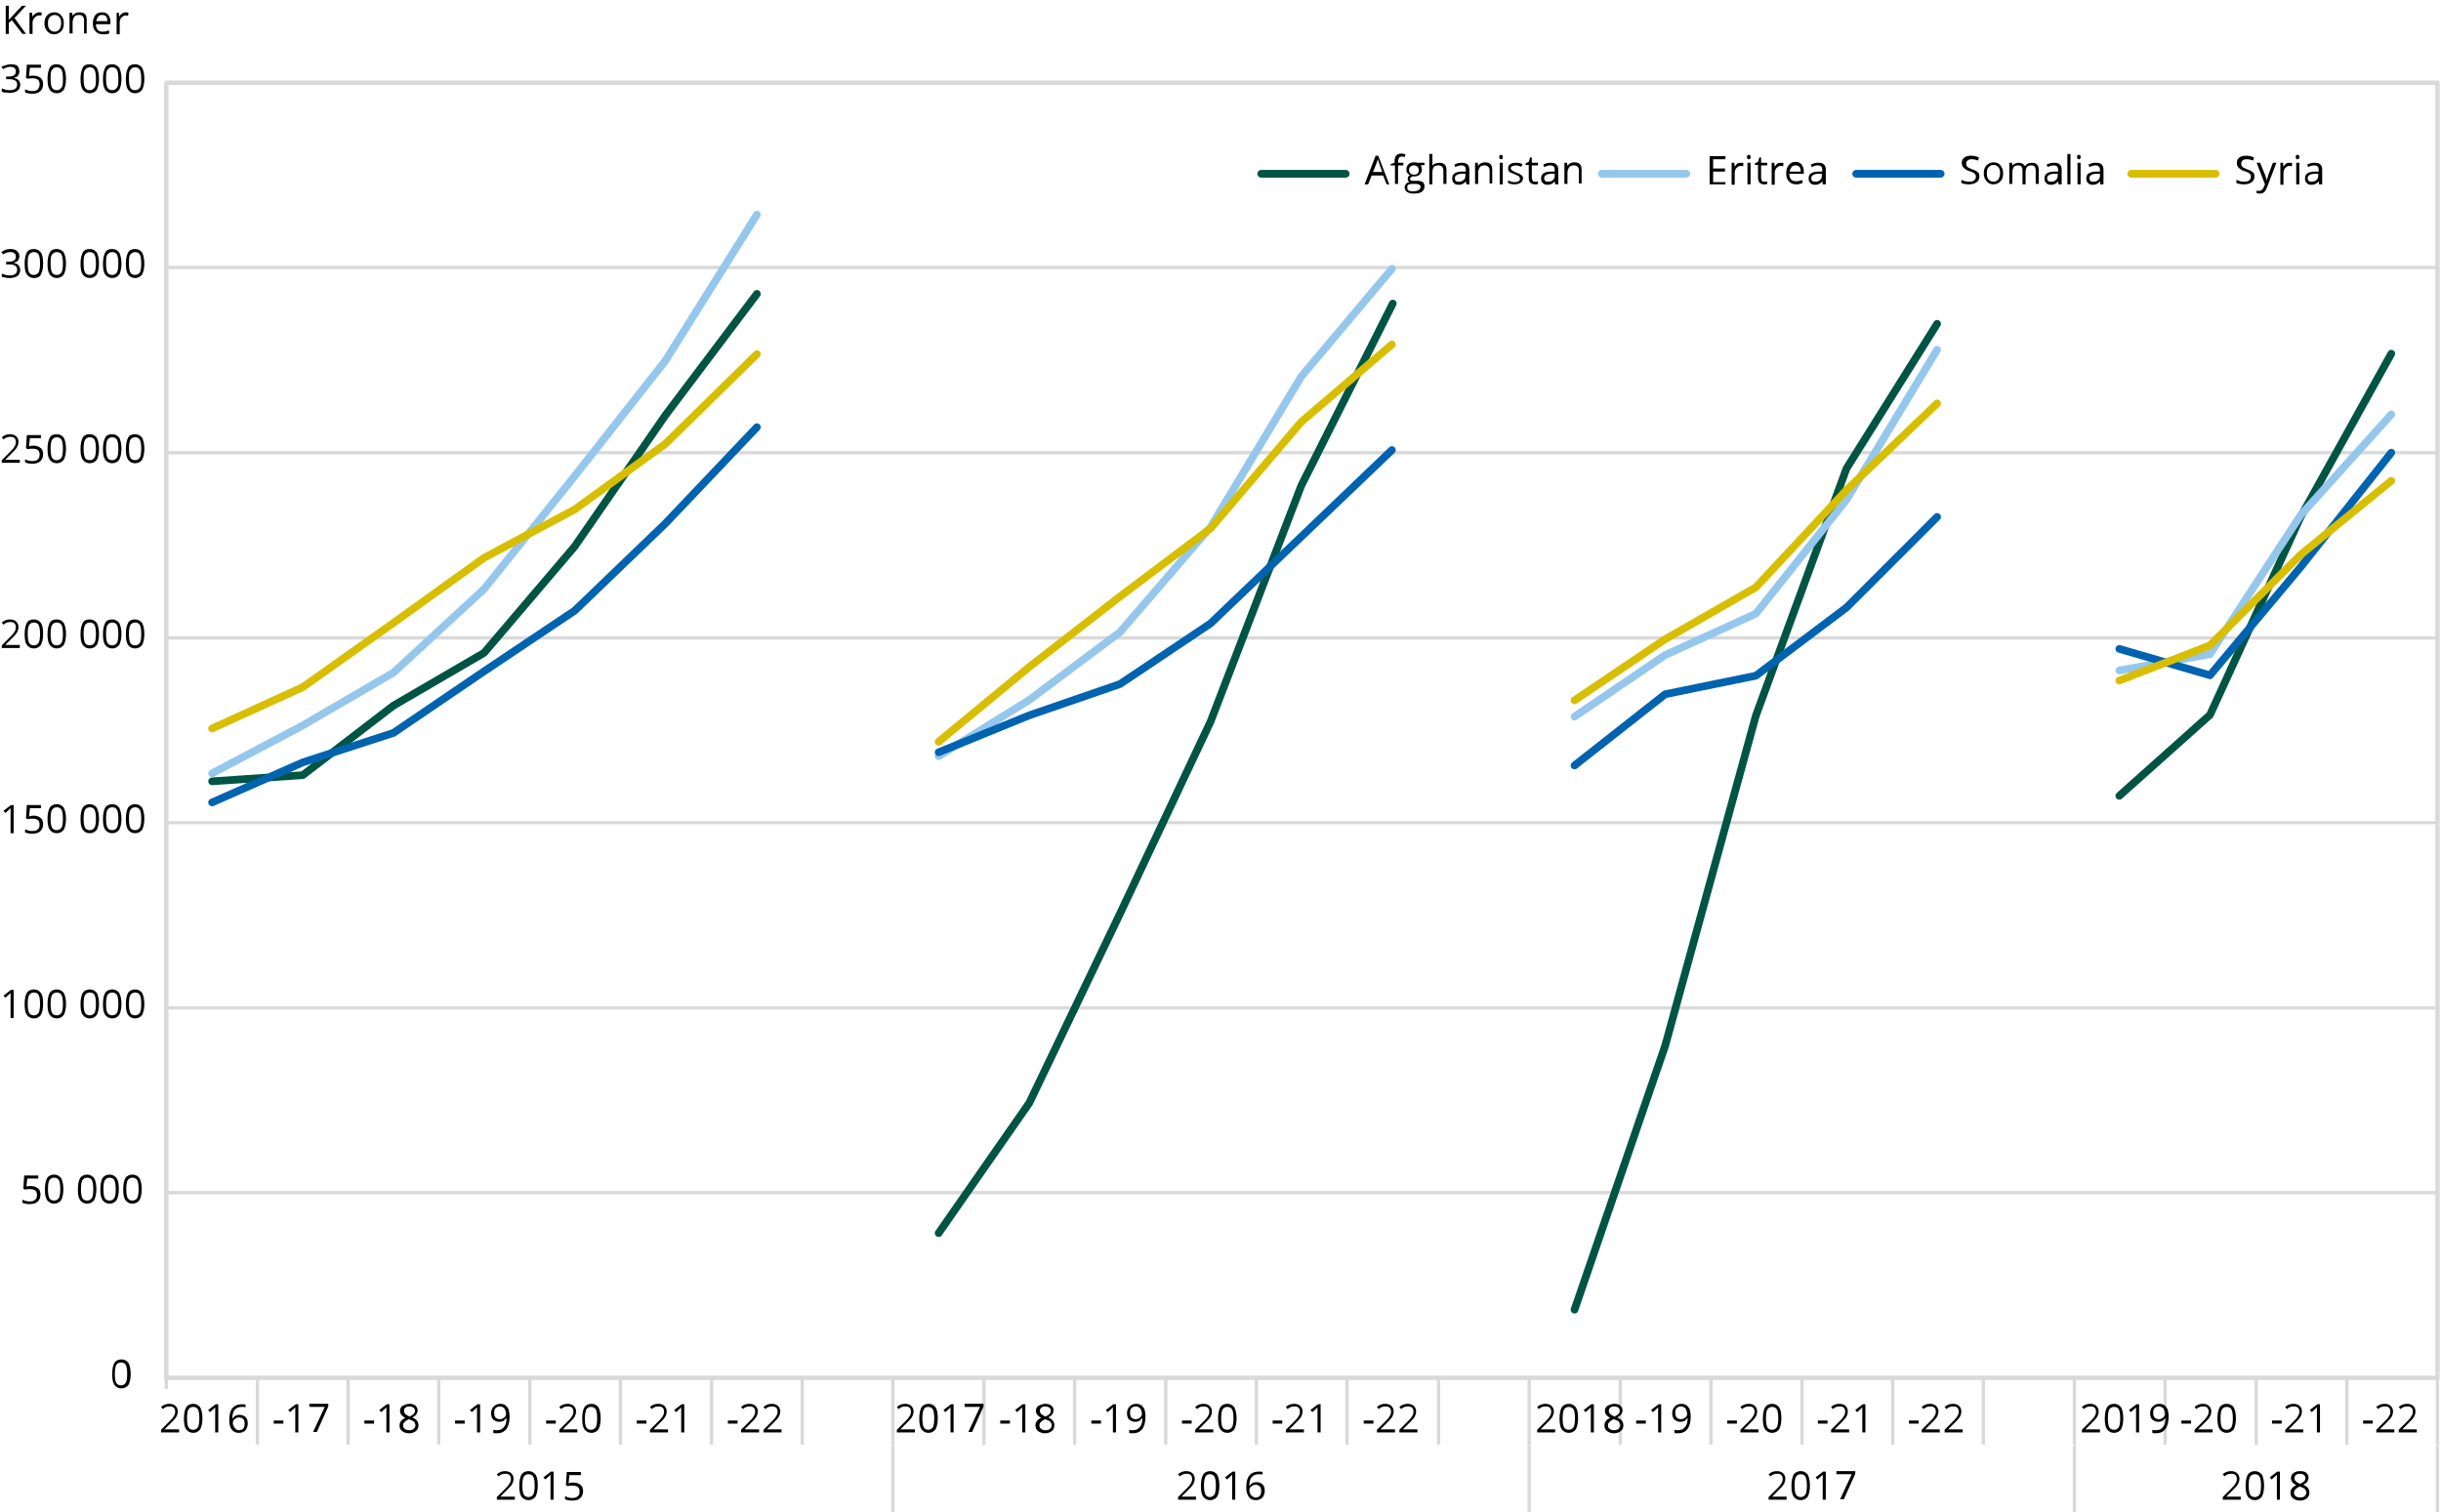 <?xml version="1.0" encoding="utf-8"?>
<!-- Generator: Adobe Illustrator 28.1.0, SVG Export Plug-In . SVG Version: 6.00 Build 0)  -->
<svg version="1.1"
	 id="svg3532" xmlns:cc="http://creativecommons.org/ns#" xmlns:svg="http://www.w3.org/2000/svg" xmlns:inkscape="http://www.inkscape.org/namespaces/inkscape" xmlns:sodipodi="http://sodipodi.sourceforge.net/DTD/sodipodi-0.dtd" xmlns:rdf="http://www.w3.org/1999/02/22-rdf-syntax-ns#" xmlns:dc="http://purl.org/dc/elements/1.1/"
	 xmlns="http://www.w3.org/2000/svg" xmlns:xlink="http://www.w3.org/1999/xlink" x="0px" y="0px" viewBox="0 0 554.7 343.7"
	 style="enable-background:new 0 0 554.7 343.7;" xml:space="preserve">
<style type="text/css">
	.st0{fill:none;stroke:#D9D9D9;stroke-width:0.75;stroke-linejoin:round;stroke-miterlimit:10;}
	.st1{fill:none;stroke:#D9D9D9;stroke-linejoin:round;stroke-miterlimit:10;}
	
		.st2{clip-path:url(#SVGID_00000175293793924018658640000013907799809113387150_);fill:none;stroke:#005444;stroke-width:1.75;stroke-linecap:round;stroke-linejoin:round;stroke-miterlimit:10;}
	
		.st3{clip-path:url(#SVGID_00000121965196465829340850000015544247207841563060_);fill:none;stroke:#95C7ED;stroke-width:1.75;stroke-linecap:round;stroke-linejoin:round;stroke-miterlimit:10;}
	
		.st4{clip-path:url(#SVGID_00000123399056720843347340000011350566297706840507_);fill:none;stroke:#0063AF;stroke-width:1.75;stroke-linecap:round;stroke-linejoin:round;stroke-miterlimit:10;}
	
		.st5{clip-path:url(#SVGID_00000103956214175978393770000016803035981086520997_);fill:none;stroke:#D8BE00;stroke-width:1.75;stroke-linecap:round;stroke-linejoin:round;stroke-miterlimit:10;}
	.st6{fill:none;stroke:#005444;stroke-width:1.75;stroke-linecap:round;stroke-linejoin:round;stroke-miterlimit:10;}
	.st7{fill:none;stroke:#95C7ED;stroke-width:1.75;stroke-linecap:round;stroke-linejoin:round;stroke-miterlimit:10;}
	.st8{fill:none;stroke:#0063AF;stroke-width:1.75;stroke-linecap:round;stroke-linejoin:round;stroke-miterlimit:10;}
	.st9{fill:none;stroke:#D8BE00;stroke-width:1.75;stroke-linecap:round;stroke-linejoin:round;stroke-miterlimit:10;}
</style>
<sodipodi:namedview  bordercolor="#666666" borderopacity="1" gridtolerance="10" guidetolerance="10" id="namedview3534" inkscape:current-layer="g3786" inkscape:cx="538.09532" inkscape:cy="435.62172" inkscape:pageopacity="0" inkscape:pageshadow="2" inkscape:window-height="1137" inkscape:window-maximized="1" inkscape:window-width="1920" inkscape:window-x="1912" inkscape:window-y="-8" inkscape:zoom="0.85069444" objecttolerance="10" pagecolor="#ffffff" showgrid="false" showguides="false">
	</sodipodi:namedview>
<g>
	<g>
		<path class="st0" d="M37.8,271.1h516.1 M37.8,229.1h516.1 M37.8,187h516.1 M37.8,145h516.1 M37.8,102.9h516.1 M37.8,60.8h516.1
			 M37.8,18.8h516.1"/>
	</g>
	<g>
		<polygon class="st1" points="37.8,18.8 553.9,18.8 553.9,313.2 37.8,313.2 37.8,18.8 		"/>
	</g>
	<g>
		<line class="st0" x1="37.8" y1="313.2" x2="553.9" y2="313.2"/>
	</g>
	<g>
		<path class="st0" d="M37.8,313.2v2.5 M58.5,313.2v2.5 M58.5,313.2v15.2 M79.1,313.2v2.5 M79.1,313.2v15.2 M99.7,313.2v2.5
			 M99.7,313.2v15.2 M120.4,313.2v2.5 M120.4,313.2v15.2 M141,313.2v2.5 M141,313.2v15.2 M161.7,313.2v2.5 M161.7,313.2v15.2
			 M182.3,313.2v2.5 M182.3,313.2v15.2 M202.9,313.2v2.5 M202.9,313.2v15.2 M223.6,313.2v2.5 M223.6,313.2v15.2 M244.2,313.2v2.5
			 M244.2,313.2v15.2 M264.9,313.2v2.5 M264.9,313.2v15.2 M285.5,313.2v2.5 M285.5,313.2v15.2 M306.1,313.2v2.5 M306.1,313.2v15.2
			 M326.9,313.2v2.5 M326.9,313.2v15.2 M347.5,313.2v2.5 M347.5,313.2v15.2 M368.2,313.2v2.5 M368.2,313.2v15.2 M388.8,313.2v2.5
			 M388.8,313.2v15.2 M409.5,313.2v2.5 M409.5,313.2v15.2 M430.1,313.2v2.5 M430.1,313.2v15.2 M450.7,313.2v2.5 M450.7,313.2v15.2
			 M471.4,313.2v2.5 M471.4,313.2v15.2 M492,313.2v2.5 M492,313.2v15.2 M512.7,313.2v2.5 M512.7,313.2v15.2 M533.3,313.2v2.5
			 M533.3,313.2v15.2 M553.9,313.2v2.5 M553.9,313.2v15.2"/>
	</g>
	<g>
		<path class="st0" d="M202.9,328.5v15.2 M347.5,328.5v15.2 M471.4,328.5v15.2 M553.9,328.5v15.2"/>
	</g>
	<g>
		<defs>
			<polygon id="SVGID_1_" points="37.7,314 554.7,314 554.7,18.6 37.7,18.6 37.7,314 			"/>
		</defs>
		<clipPath id="SVGID_00000000209543865700279870000009954926316274190749_">
			<use xlink:href="#SVGID_1_"  style="overflow:visible;"/>
		</clipPath>
		
			<path style="clip-path:url(#SVGID_00000000209543865700279870000009954926316274190749_);fill:none;stroke:#005444;stroke-width:1.75;stroke-linecap:round;stroke-linejoin:round;stroke-miterlimit:10;" d="
			M48.2,177.6l20.6-1.4l20.6-15.8l20.6-12l20.6-24.2l20.6-29.8L172,66.8 M213.3,280.3l20.6-29.6l20.6-43l20.6-43.7l20.6-53.6
			L316.5,69 M357.8,297.7l20.6-60l20.6-75l20.6-56.2l20.6-32.9 M481.6,180.9l20.6-18.4l20.6-45l20.6-37.1"/>
	</g>
	<g>
		<defs>
			<polygon id="SVGID_00000124883534528530795050000010902550806626354094_" points="37.7,314 554.7,314 554.7,18.6 37.7,18.6 
				37.7,314 			"/>
		</defs>
		<clipPath id="SVGID_00000029008523007859704820000006325800368698116003_">
			<use xlink:href="#SVGID_00000124883534528530795050000010902550806626354094_"  style="overflow:visible;"/>
		</clipPath>
		
			<path style="clip-path:url(#SVGID_00000029008523007859704820000006325800368698116003_);fill:none;stroke:#95C7ED;stroke-width:1.75;stroke-linecap:round;stroke-linejoin:round;stroke-miterlimit:10;" d="
			M48.2,175.8l20.6-10.9l20.6-12l20.6-19l20.6-25.7l20.6-26.2L172,48.8 M213.3,171.9l20.6-12.8l20.6-15.4l20.6-23.9l20.6-34.2
			l20.6-24.5 M357.8,162.9l20.6-14l20.6-9.4l20.6-25.9l20.6-34.1 M481.6,152.4l20.6-3.7l20.6-31.6l20.6-22.9"/>
	</g>
	<g>
		<defs>
			<polygon id="SVGID_00000096046931090702565220000010480707703582314164_" points="37.7,314 554.7,314 554.7,18.6 37.7,18.6 
				37.7,314 			"/>
		</defs>
		<clipPath id="SVGID_00000075128336142635413340000017594940828407399825_">
			<use xlink:href="#SVGID_00000096046931090702565220000010480707703582314164_"  style="overflow:visible;"/>
		</clipPath>
		
			<path style="clip-path:url(#SVGID_00000075128336142635413340000017594940828407399825_);fill:none;stroke:#0063AF;stroke-width:1.75;stroke-linecap:round;stroke-linejoin:round;stroke-miterlimit:10;" d="
			M48.2,182.4l20.6-9.1l20.6-6.7l20.6-14l20.6-13.8l20.6-19.8L172,97.1 M213.3,171l20.6-8.4l20.6-7.1l20.6-13.8l20.6-19.7l20.6-19.7
			 M357.8,174l20.6-16.2l20.6-4.2l20.6-15.5l20.6-20.6 M481.6,147.5l20.6,6l20.6-24.6l20.6-26"/>
	</g>
	<g>
		<defs>
			<polygon id="SVGID_00000077289596443141498280000007098938066756496295_" points="37.7,314 554.7,314 554.7,18.6 37.7,18.6 
				37.7,314 			"/>
		</defs>
		<clipPath id="SVGID_00000145016672108598250910000016900573460635417271_">
			<use xlink:href="#SVGID_00000077289596443141498280000007098938066756496295_"  style="overflow:visible;"/>
		</clipPath>
		
			<path style="clip-path:url(#SVGID_00000145016672108598250910000016900573460635417271_);fill:none;stroke:#D8BE00;stroke-width:1.75;stroke-linecap:round;stroke-linejoin:round;stroke-miterlimit:10;" d="
			M48.2,165.6l20.6-9.4l20.6-14.6l20.6-14.8l20.6-11l20.6-14.9L172,80.5 M213.3,168.6l20.6-17l20.6-16l20.6-15.5l20.6-24.2
			l20.6-17.6 M357.8,159.2l20.6-13.9l20.6-11.8l20.6-22.1l20.6-19.7 M481.6,154.7l20.6-8l20.6-20.6l20.6-16.8"/>
	</g>
	<g>
		<g>
			<g>
				<path d="M29.7,312.3c0,1.1-0.2,1.9-0.5,2.5c-0.4,0.5-0.9,0.8-1.6,0.8c-0.7,0-1.2-0.3-1.6-0.8c-0.4-0.6-0.5-1.4-0.5-2.5
					c0-1.1,0.2-2,0.5-2.5s0.9-0.8,1.6-0.8c0.7,0,1.2,0.3,1.6,0.8C29.5,310.4,29.7,311.3,29.7,312.3z M26.1,312.3
					c0,0.9,0.1,1.6,0.3,2c0.2,0.4,0.6,0.6,1.1,0.6c0.5,0,0.8-0.2,1.1-0.6c0.2-0.4,0.3-1.1,0.3-2c0-0.9-0.1-1.6-0.3-2
					c-0.2-0.4-0.6-0.6-1.1-0.6c-0.5,0-0.8,0.2-1.1,0.6C26.2,310.7,26.1,311.4,26.1,312.3z"/>
			</g>
		</g>
	</g>
	<g>
		<g>
			<g>
				<path d="M7,269.6c0.7,0,1.2,0.2,1.6,0.5c0.4,0.3,0.6,0.8,0.6,1.4c0,0.7-0.2,1.2-0.6,1.6c-0.4,0.4-1,0.6-1.8,0.6
					c-0.7,0-1.3-0.1-1.7-0.3v-0.7c0.2,0.1,0.5,0.2,0.8,0.3c0.3,0.1,0.6,0.1,0.9,0.1c0.5,0,0.9-0.1,1.2-0.4c0.3-0.2,0.4-0.6,0.4-1.1
					c0-0.9-0.5-1.3-1.6-1.3c-0.3,0-0.7,0-1.1,0.1l-0.4-0.2l0.2-3h3.2v0.7H6.2L6,269.7C6.3,269.6,6.7,269.6,7,269.6z"/>
				<path d="M14.4,270.3c0,1.1-0.2,1.9-0.5,2.5c-0.4,0.5-0.9,0.8-1.6,0.8c-0.7,0-1.2-0.3-1.6-0.8c-0.4-0.6-0.5-1.4-0.5-2.5
					c0-1.1,0.2-2,0.5-2.5s0.9-0.8,1.6-0.8c0.7,0,1.2,0.3,1.6,0.8C14.2,268.4,14.4,269.2,14.4,270.3z M10.9,270.3
					c0,0.9,0.1,1.6,0.3,2c0.2,0.4,0.6,0.6,1.1,0.6c0.5,0,0.8-0.2,1.1-0.6c0.2-0.4,0.3-1.1,0.3-2c0-0.9-0.1-1.6-0.3-2
					c-0.2-0.4-0.6-0.6-1.1-0.6c-0.5,0-0.8,0.2-1.1,0.6C11,268.7,10.9,269.3,10.9,270.3z"/>
				<path d="M21.9,270.3c0,1.1-0.2,1.9-0.5,2.5c-0.4,0.5-0.9,0.8-1.6,0.8c-0.7,0-1.2-0.3-1.6-0.8c-0.4-0.6-0.5-1.4-0.5-2.5
					c0-1.1,0.2-2,0.5-2.5s0.9-0.8,1.6-0.8c0.7,0,1.2,0.3,1.6,0.8C21.7,268.4,21.9,269.2,21.9,270.3z M18.4,270.3
					c0,0.9,0.1,1.6,0.3,2c0.2,0.4,0.6,0.6,1.1,0.6c0.5,0,0.8-0.2,1.1-0.6c0.2-0.4,0.3-1.1,0.3-2c0-0.9-0.1-1.6-0.3-2
					c-0.2-0.4-0.6-0.6-1.1-0.6c-0.5,0-0.8,0.2-1.1,0.6C18.5,268.7,18.4,269.3,18.4,270.3z"/>
				<path d="M27,270.3c0,1.1-0.2,1.9-0.5,2.5c-0.4,0.5-0.9,0.8-1.6,0.8c-0.7,0-1.2-0.3-1.6-0.8c-0.4-0.6-0.5-1.4-0.5-2.5
					c0-1.1,0.2-2,0.5-2.5s0.9-0.8,1.6-0.8c0.7,0,1.2,0.3,1.6,0.8C26.9,268.4,27,269.2,27,270.3z M23.5,270.3c0,0.9,0.1,1.6,0.3,2
					c0.2,0.4,0.6,0.6,1.1,0.6c0.5,0,0.8-0.2,1.1-0.6c0.2-0.4,0.3-1.1,0.3-2c0-0.9-0.1-1.6-0.3-2c-0.2-0.4-0.6-0.6-1.1-0.6
					c-0.5,0-0.8,0.2-1.1,0.6C23.6,268.7,23.5,269.3,23.5,270.3z"/>
				<path d="M32.2,270.3c0,1.1-0.2,1.9-0.5,2.5c-0.4,0.5-0.9,0.8-1.6,0.8c-0.7,0-1.2-0.3-1.6-0.8c-0.4-0.6-0.5-1.4-0.5-2.5
					c0-1.1,0.2-2,0.5-2.5s0.9-0.8,1.6-0.8c0.7,0,1.2,0.3,1.6,0.8C32,268.4,32.2,269.2,32.2,270.3z M28.7,270.3c0,0.9,0.1,1.6,0.3,2
					c0.2,0.4,0.6,0.6,1.1,0.6c0.5,0,0.8-0.2,1.1-0.6c0.2-0.4,0.3-1.1,0.3-2c0-0.9-0.1-1.6-0.3-2c-0.2-0.4-0.6-0.6-1.1-0.6
					c-0.5,0-0.8,0.2-1.1,0.6C28.8,268.7,28.7,269.3,28.7,270.3z"/>
			</g>
		</g>
	</g>
	<g>
		<g>
			<g>
				<path d="M3.1,231.4H2.4v-4.6c0-0.4,0-0.7,0-1.1c-0.1,0.1-0.1,0.1-0.2,0.2s-0.4,0.4-1,0.9l-0.4-0.5l1.7-1.3h0.6V231.4z"/>
				<path d="M9.8,228.2c0,1.1-0.2,1.9-0.5,2.5c-0.4,0.5-0.9,0.8-1.6,0.8c-0.7,0-1.2-0.3-1.6-0.8c-0.4-0.6-0.5-1.4-0.5-2.5
					c0-1.1,0.2-2,0.5-2.5s0.9-0.8,1.6-0.8c0.7,0,1.2,0.3,1.6,0.8C9.7,226.3,9.8,227.1,9.8,228.2z M6.3,228.2c0,0.9,0.1,1.6,0.3,2
					c0.2,0.4,0.6,0.6,1.1,0.6c0.5,0,0.8-0.2,1.1-0.6c0.2-0.4,0.3-1.1,0.3-2c0-0.9-0.1-1.6-0.3-2c-0.2-0.4-0.6-0.6-1.1-0.6
					c-0.5,0-0.8,0.2-1.1,0.6C6.4,226.6,6.3,227.3,6.3,228.2z"/>
				<path d="M15,228.2c0,1.1-0.2,1.9-0.5,2.5c-0.4,0.5-0.9,0.8-1.6,0.8c-0.7,0-1.2-0.3-1.6-0.8c-0.4-0.6-0.5-1.4-0.5-2.5
					c0-1.1,0.2-2,0.5-2.5s0.9-0.8,1.6-0.8c0.7,0,1.2,0.3,1.6,0.8C14.8,226.3,15,227.1,15,228.2z M11.5,228.2c0,0.9,0.1,1.6,0.3,2
					c0.2,0.4,0.6,0.6,1.1,0.6c0.5,0,0.8-0.2,1.1-0.6c0.2-0.4,0.3-1.1,0.3-2c0-0.9-0.1-1.6-0.3-2c-0.2-0.4-0.6-0.6-1.1-0.6
					c-0.5,0-0.8,0.2-1.1,0.6C11.6,226.6,11.5,227.3,11.5,228.2z"/>
				<path d="M22.5,228.2c0,1.1-0.2,1.9-0.5,2.5c-0.4,0.5-0.9,0.8-1.6,0.8c-0.7,0-1.2-0.3-1.6-0.8c-0.4-0.6-0.5-1.4-0.5-2.5
					c0-1.1,0.2-2,0.5-2.5s0.9-0.8,1.6-0.8c0.7,0,1.2,0.3,1.6,0.8C22.3,226.3,22.5,227.1,22.5,228.2z M19,228.2c0,0.9,0.1,1.6,0.3,2
					c0.2,0.4,0.6,0.6,1.1,0.6c0.5,0,0.8-0.2,1.1-0.6c0.2-0.4,0.3-1.1,0.3-2c0-0.9-0.1-1.6-0.3-2c-0.2-0.4-0.6-0.6-1.1-0.6
					c-0.5,0-0.8,0.2-1.1,0.6C19.1,226.6,19,227.3,19,228.2z"/>
				<path d="M27.6,228.2c0,1.1-0.2,1.9-0.5,2.5c-0.4,0.5-0.9,0.8-1.6,0.8c-0.7,0-1.2-0.3-1.6-0.8c-0.4-0.6-0.5-1.4-0.5-2.5
					c0-1.1,0.2-2,0.5-2.5s0.9-0.8,1.6-0.8c0.7,0,1.2,0.3,1.6,0.8C27.4,226.3,27.6,227.1,27.6,228.2z M24.1,228.2
					c0,0.9,0.1,1.6,0.3,2c0.2,0.4,0.6,0.6,1.1,0.6c0.5,0,0.8-0.2,1.1-0.6c0.2-0.4,0.3-1.1,0.3-2c0-0.9-0.1-1.6-0.3-2
					c-0.2-0.4-0.6-0.6-1.1-0.6c-0.5,0-0.8,0.2-1.1,0.6C24.2,226.6,24.1,227.3,24.1,228.2z"/>
				<path d="M32.8,228.2c0,1.1-0.2,1.9-0.5,2.5c-0.4,0.5-0.9,0.8-1.6,0.8c-0.7,0-1.2-0.3-1.6-0.8c-0.4-0.6-0.5-1.4-0.5-2.5
					c0-1.1,0.2-2,0.5-2.5s0.9-0.8,1.6-0.8c0.7,0,1.2,0.3,1.6,0.8C32.6,226.3,32.8,227.1,32.8,228.2z M29.3,228.2
					c0,0.9,0.1,1.6,0.3,2c0.2,0.4,0.6,0.6,1.1,0.6c0.5,0,0.8-0.2,1.1-0.6c0.2-0.4,0.3-1.1,0.3-2c0-0.9-0.1-1.6-0.3-2
					c-0.2-0.4-0.6-0.6-1.1-0.6c-0.5,0-0.8,0.2-1.1,0.6C29.4,226.6,29.3,227.3,29.3,228.2z"/>
			</g>
		</g>
	</g>
	<g>
		<g>
			<g>
				<path d="M3.1,189.4H2.4v-4.6c0-0.4,0-0.7,0-1.1c-0.1,0.1-0.1,0.1-0.2,0.2s-0.4,0.4-1,0.9l-0.4-0.5l1.7-1.3h0.6V189.4z"/>
				<path d="M7.6,185.4c0.7,0,1.2,0.2,1.6,0.5c0.4,0.3,0.6,0.8,0.6,1.4c0,0.7-0.2,1.2-0.6,1.6c-0.4,0.4-1,0.6-1.8,0.6
					c-0.7,0-1.3-0.1-1.7-0.3v-0.7c0.2,0.1,0.5,0.2,0.8,0.3c0.3,0.1,0.6,0.1,0.9,0.1c0.5,0,0.9-0.1,1.2-0.4c0.3-0.2,0.4-0.6,0.4-1.1
					c0-0.9-0.5-1.3-1.6-1.3c-0.3,0-0.7,0-1.1,0.1l-0.4-0.2l0.2-3h3.2v0.7H6.8l-0.2,1.9C6.9,185.5,7.3,185.4,7.6,185.4z"/>
				<path d="M15,186.1c0,1.1-0.2,1.9-0.5,2.5c-0.4,0.5-0.9,0.8-1.6,0.8c-0.7,0-1.2-0.3-1.6-0.8c-0.4-0.6-0.5-1.4-0.5-2.5
					c0-1.1,0.2-2,0.5-2.5s0.9-0.8,1.6-0.8c0.7,0,1.2,0.3,1.6,0.8C14.8,184.2,15,185.1,15,186.1z M11.5,186.1c0,0.9,0.1,1.6,0.3,2
					c0.2,0.4,0.6,0.6,1.1,0.6c0.5,0,0.8-0.2,1.1-0.6c0.2-0.4,0.3-1.1,0.3-2c0-0.9-0.1-1.6-0.3-2c-0.2-0.4-0.6-0.6-1.1-0.6
					c-0.5,0-0.8,0.2-1.1,0.6C11.6,184.5,11.5,185.2,11.5,186.1z"/>
				<path d="M22.5,186.1c0,1.1-0.2,1.9-0.5,2.5c-0.4,0.5-0.9,0.8-1.6,0.8c-0.7,0-1.2-0.3-1.6-0.8c-0.4-0.6-0.5-1.4-0.5-2.5
					c0-1.1,0.2-2,0.5-2.5s0.9-0.8,1.6-0.8c0.7,0,1.2,0.3,1.6,0.8C22.3,184.2,22.5,185.1,22.5,186.1z M19,186.1c0,0.9,0.1,1.6,0.3,2
					c0.2,0.4,0.6,0.6,1.1,0.6c0.5,0,0.8-0.2,1.1-0.6c0.2-0.4,0.3-1.1,0.3-2c0-0.9-0.1-1.6-0.3-2c-0.2-0.4-0.6-0.6-1.1-0.6
					c-0.5,0-0.8,0.2-1.1,0.6C19.1,184.5,19,185.2,19,186.1z"/>
				<path d="M27.6,186.1c0,1.1-0.2,1.9-0.5,2.5c-0.4,0.5-0.9,0.8-1.6,0.8c-0.7,0-1.2-0.3-1.6-0.8c-0.4-0.6-0.5-1.4-0.5-2.5
					c0-1.1,0.2-2,0.5-2.5s0.9-0.8,1.6-0.8c0.7,0,1.2,0.3,1.6,0.8C27.4,184.2,27.6,185.1,27.6,186.1z M24.1,186.1
					c0,0.9,0.1,1.6,0.3,2c0.2,0.4,0.6,0.6,1.1,0.6c0.5,0,0.8-0.2,1.1-0.6c0.2-0.4,0.3-1.1,0.3-2c0-0.9-0.1-1.6-0.3-2
					c-0.2-0.4-0.6-0.6-1.1-0.6c-0.5,0-0.8,0.2-1.1,0.6C24.2,184.5,24.1,185.2,24.1,186.1z"/>
				<path d="M32.8,186.1c0,1.1-0.2,1.9-0.5,2.5c-0.4,0.5-0.9,0.8-1.6,0.8c-0.7,0-1.2-0.3-1.6-0.8c-0.4-0.6-0.5-1.4-0.5-2.5
					c0-1.1,0.2-2,0.5-2.5s0.9-0.8,1.6-0.8c0.7,0,1.2,0.3,1.6,0.8C32.6,184.2,32.8,185.1,32.8,186.1z M29.3,186.1
					c0,0.9,0.1,1.6,0.3,2c0.2,0.4,0.6,0.6,1.1,0.6c0.5,0,0.8-0.2,1.1-0.6c0.2-0.4,0.3-1.1,0.3-2c0-0.9-0.1-1.6-0.3-2
					c-0.2-0.4-0.6-0.6-1.1-0.6c-0.5,0-0.8,0.2-1.1,0.6C29.4,184.5,29.3,185.2,29.3,186.1z"/>
			</g>
		</g>
	</g>
	<g>
		<g>
			<g>
				<path d="M4.7,147.3H0.4v-0.6l1.7-1.7c0.5-0.5,0.9-0.9,1-1.1s0.3-0.4,0.4-0.7s0.1-0.4,0.1-0.7c0-0.3-0.1-0.6-0.3-0.8
					c-0.2-0.2-0.5-0.3-0.9-0.3c-0.3,0-0.5,0-0.8,0.1s-0.5,0.2-0.8,0.5l-0.4-0.5c0.6-0.5,1.2-0.7,1.9-0.7c0.6,0,1.1,0.2,1.4,0.5
					c0.3,0.3,0.5,0.7,0.5,1.2c0,0.4-0.1,0.8-0.3,1.2s-0.7,0.9-1.3,1.5l-1.4,1.4v0h3.3V147.3z"/>
				<path d="M9.8,144.1c0,1.1-0.2,1.9-0.5,2.5c-0.4,0.5-0.9,0.8-1.6,0.8c-0.7,0-1.2-0.3-1.6-0.8c-0.4-0.6-0.5-1.4-0.5-2.5
					c0-1.1,0.2-1.9,0.5-2.5s0.9-0.8,1.6-0.8c0.7,0,1.2,0.3,1.6,0.8C9.7,142.2,9.8,143,9.8,144.1z M6.3,144.1c0,0.9,0.1,1.6,0.3,2
					c0.2,0.4,0.6,0.6,1.1,0.6c0.5,0,0.8-0.2,1.1-0.6c0.2-0.4,0.3-1.1,0.3-2s-0.1-1.6-0.3-2c-0.2-0.4-0.6-0.6-1.1-0.6
					c-0.5,0-0.8,0.2-1.1,0.6C6.4,142.5,6.3,143.1,6.3,144.1z"/>
				<path d="M15,144.1c0,1.1-0.2,1.9-0.5,2.5c-0.4,0.5-0.9,0.8-1.6,0.8c-0.7,0-1.2-0.3-1.6-0.8c-0.4-0.6-0.5-1.4-0.5-2.5
					c0-1.1,0.2-1.9,0.5-2.5s0.9-0.8,1.6-0.8c0.7,0,1.2,0.3,1.6,0.8C14.8,142.2,15,143,15,144.1z M11.5,144.1c0,0.9,0.1,1.6,0.3,2
					c0.2,0.4,0.6,0.6,1.1,0.6c0.5,0,0.8-0.2,1.1-0.6c0.2-0.4,0.3-1.1,0.3-2s-0.1-1.6-0.3-2c-0.2-0.4-0.6-0.6-1.1-0.6
					c-0.5,0-0.8,0.2-1.1,0.6C11.6,142.5,11.5,143.1,11.5,144.1z"/>
				<path d="M22.5,144.1c0,1.1-0.2,1.9-0.5,2.5c-0.4,0.5-0.9,0.8-1.6,0.8c-0.7,0-1.2-0.3-1.6-0.8c-0.4-0.6-0.5-1.4-0.5-2.5
					c0-1.1,0.2-1.9,0.5-2.5s0.9-0.8,1.6-0.8c0.7,0,1.2,0.3,1.6,0.8C22.3,142.2,22.5,143,22.5,144.1z M19,144.1c0,0.9,0.1,1.6,0.3,2
					c0.2,0.4,0.6,0.6,1.1,0.6c0.5,0,0.8-0.2,1.1-0.6c0.2-0.4,0.3-1.1,0.3-2s-0.1-1.6-0.3-2c-0.2-0.4-0.6-0.6-1.1-0.6
					c-0.5,0-0.8,0.2-1.1,0.6C19.1,142.5,19,143.1,19,144.1z"/>
				<path d="M27.6,144.1c0,1.1-0.2,1.9-0.5,2.5c-0.4,0.5-0.9,0.8-1.6,0.8c-0.7,0-1.2-0.3-1.6-0.8c-0.4-0.6-0.5-1.4-0.5-2.5
					c0-1.1,0.2-1.9,0.5-2.5s0.9-0.8,1.6-0.8c0.7,0,1.2,0.3,1.6,0.8C27.4,142.2,27.6,143,27.6,144.1z M24.1,144.1
					c0,0.9,0.1,1.6,0.3,2c0.2,0.4,0.6,0.6,1.1,0.6c0.5,0,0.8-0.2,1.1-0.6c0.2-0.4,0.3-1.1,0.3-2s-0.1-1.6-0.3-2
					c-0.2-0.4-0.6-0.6-1.1-0.6c-0.5,0-0.8,0.2-1.1,0.6C24.2,142.5,24.1,143.1,24.1,144.1z"/>
				<path d="M32.8,144.1c0,1.1-0.2,1.9-0.5,2.5c-0.4,0.5-0.9,0.8-1.6,0.8c-0.7,0-1.2-0.3-1.6-0.8c-0.4-0.6-0.5-1.4-0.5-2.5
					c0-1.1,0.2-1.9,0.5-2.5s0.9-0.8,1.6-0.8c0.7,0,1.2,0.3,1.6,0.8C32.6,142.2,32.8,143,32.8,144.1z M29.3,144.1
					c0,0.9,0.1,1.6,0.3,2c0.2,0.4,0.6,0.6,1.1,0.6c0.5,0,0.8-0.2,1.1-0.6c0.2-0.4,0.3-1.1,0.3-2s-0.1-1.6-0.3-2
					c-0.2-0.4-0.6-0.6-1.1-0.6c-0.5,0-0.8,0.2-1.1,0.6C29.4,142.5,29.3,143.1,29.3,144.1z"/>
			</g>
		</g>
	</g>
	<g>
		<g>
			<g>
				<path d="M4.7,105.2H0.4v-0.6l1.7-1.7c0.5-0.5,0.9-0.9,1-1.1s0.3-0.4,0.4-0.7s0.1-0.4,0.1-0.7c0-0.3-0.1-0.6-0.3-0.8
					c-0.2-0.2-0.5-0.3-0.9-0.3c-0.3,0-0.5,0-0.8,0.1s-0.5,0.2-0.8,0.5l-0.4-0.5c0.6-0.5,1.2-0.7,1.9-0.7c0.6,0,1.1,0.2,1.4,0.5
					c0.3,0.3,0.5,0.7,0.5,1.2c0,0.4-0.1,0.8-0.3,1.2s-0.7,0.9-1.3,1.5l-1.4,1.4v0h3.3V105.2z"/>
				<path d="M7.6,101.3c0.7,0,1.2,0.2,1.6,0.5c0.4,0.3,0.6,0.8,0.6,1.4c0,0.7-0.2,1.2-0.6,1.6s-1,0.6-1.8,0.6
					c-0.7,0-1.3-0.1-1.7-0.3v-0.7c0.2,0.1,0.5,0.2,0.8,0.3c0.3,0.1,0.6,0.1,0.9,0.1c0.5,0,0.9-0.1,1.2-0.4c0.3-0.2,0.4-0.6,0.4-1.1
					c0-0.9-0.5-1.3-1.6-1.3c-0.3,0-0.7,0-1.1,0.1l-0.4-0.2l0.2-3h3.2v0.7H6.8l-0.2,1.9C6.9,101.3,7.3,101.3,7.6,101.3z"/>
				<path d="M15,102c0,1.1-0.2,1.9-0.5,2.5c-0.4,0.5-0.9,0.8-1.6,0.8c-0.7,0-1.2-0.3-1.6-0.8c-0.4-0.6-0.5-1.4-0.5-2.5
					c0-1.1,0.2-1.9,0.5-2.5s0.9-0.8,1.6-0.8c0.7,0,1.2,0.3,1.6,0.8C14.8,100.1,15,100.9,15,102z M11.5,102c0,0.9,0.1,1.6,0.3,2
					c0.2,0.4,0.6,0.6,1.1,0.6c0.5,0,0.8-0.2,1.1-0.6c0.2-0.4,0.3-1.1,0.3-2s-0.1-1.6-0.3-2c-0.2-0.4-0.6-0.6-1.1-0.6
					c-0.5,0-0.8,0.2-1.1,0.6C11.6,100.4,11.5,101.1,11.5,102z"/>
				<path d="M22.5,102c0,1.1-0.2,1.9-0.5,2.5c-0.4,0.5-0.9,0.8-1.6,0.8c-0.7,0-1.2-0.3-1.6-0.8c-0.4-0.6-0.5-1.4-0.5-2.5
					c0-1.1,0.2-1.9,0.5-2.5s0.9-0.8,1.6-0.8c0.7,0,1.2,0.3,1.6,0.8C22.3,100.1,22.5,100.9,22.5,102z M19,102c0,0.9,0.1,1.6,0.3,2
					c0.2,0.4,0.6,0.6,1.1,0.6c0.5,0,0.8-0.2,1.1-0.6c0.2-0.4,0.3-1.1,0.3-2s-0.1-1.6-0.3-2c-0.2-0.4-0.6-0.6-1.1-0.6
					c-0.5,0-0.8,0.2-1.1,0.6C19.1,100.4,19,101.1,19,102z"/>
				<path d="M27.6,102c0,1.1-0.2,1.9-0.5,2.5c-0.4,0.5-0.9,0.8-1.6,0.8c-0.7,0-1.2-0.3-1.6-0.8c-0.4-0.6-0.5-1.4-0.5-2.5
					c0-1.1,0.2-1.9,0.5-2.5s0.9-0.8,1.6-0.8c0.7,0,1.2,0.3,1.6,0.8C27.4,100.1,27.6,100.9,27.6,102z M24.1,102c0,0.9,0.1,1.6,0.3,2
					c0.2,0.4,0.6,0.6,1.1,0.6c0.5,0,0.8-0.2,1.1-0.6c0.2-0.4,0.3-1.1,0.3-2s-0.1-1.6-0.3-2c-0.2-0.4-0.6-0.6-1.1-0.6
					c-0.5,0-0.8,0.2-1.1,0.6C24.2,100.4,24.1,101.1,24.1,102z"/>
				<path d="M32.8,102c0,1.1-0.2,1.9-0.5,2.5c-0.4,0.5-0.9,0.8-1.6,0.8c-0.7,0-1.2-0.3-1.6-0.8c-0.4-0.6-0.5-1.4-0.5-2.5
					c0-1.1,0.2-1.9,0.5-2.5s0.9-0.8,1.6-0.8c0.7,0,1.2,0.3,1.6,0.8C32.6,100.1,32.8,100.9,32.8,102z M29.3,102c0,0.9,0.1,1.6,0.3,2
					c0.2,0.4,0.6,0.6,1.1,0.6c0.5,0,0.8-0.2,1.1-0.6c0.2-0.4,0.3-1.1,0.3-2s-0.1-1.6-0.3-2c-0.2-0.4-0.6-0.6-1.1-0.6
					c-0.5,0-0.8,0.2-1.1,0.6C29.4,100.4,29.3,101.1,29.3,102z"/>
			</g>
		</g>
	</g>
	<g>
		<g>
			<g>
				<path d="M4.4,58.2c0,0.4-0.1,0.7-0.3,1c-0.2,0.3-0.6,0.4-1,0.5v0C3.6,59.9,4,60,4.2,60.3s0.4,0.6,0.4,1c0,0.6-0.2,1.1-0.6,1.4
					c-0.4,0.3-1,0.5-1.8,0.5c-0.3,0-0.7,0-0.9-0.1C1,63.1,0.7,63,0.4,62.9v-0.7c0.3,0.1,0.6,0.2,0.9,0.3c0.3,0.1,0.6,0.1,0.9,0.1
					c1.1,0,1.7-0.4,1.7-1.3c0-0.8-0.6-1.2-1.8-1.2H1.4v-0.6H2c0.5,0,0.9-0.1,1.2-0.3s0.4-0.5,0.4-0.9c0-0.3-0.1-0.6-0.3-0.7
					c-0.2-0.2-0.5-0.3-0.9-0.3c-0.3,0-0.5,0-0.8,0.1s-0.5,0.2-0.9,0.4l-0.4-0.5c0.3-0.2,0.6-0.4,0.9-0.5c0.3-0.1,0.7-0.2,1.1-0.2
					c0.6,0,1.1,0.1,1.5,0.4C4.2,57.4,4.4,57.7,4.4,58.2z"/>
				<path d="M9.8,59.9c0,1.1-0.2,1.9-0.5,2.5C9,63,8.4,63.2,7.7,63.2c-0.7,0-1.2-0.3-1.6-0.8c-0.4-0.6-0.5-1.4-0.5-2.5
					c0-1.1,0.2-1.9,0.5-2.5s0.9-0.8,1.6-0.8c0.7,0,1.2,0.3,1.6,0.8C9.7,58,9.8,58.9,9.8,59.9z M6.3,59.9c0,0.9,0.1,1.6,0.3,2
					c0.2,0.4,0.6,0.6,1.1,0.6c0.5,0,0.8-0.2,1.1-0.6c0.2-0.4,0.3-1.1,0.3-2s-0.1-1.6-0.3-2s-0.6-0.6-1.1-0.6c-0.5,0-0.8,0.2-1.1,0.6
					S6.3,59,6.3,59.9z"/>
				<path d="M15,59.9c0,1.1-0.2,1.9-0.5,2.5c-0.4,0.5-0.9,0.8-1.6,0.8c-0.7,0-1.2-0.3-1.6-0.8c-0.4-0.6-0.5-1.4-0.5-2.5
					c0-1.1,0.2-1.9,0.5-2.5s0.9-0.8,1.6-0.8c0.7,0,1.2,0.3,1.6,0.8C14.8,58,15,58.9,15,59.9z M11.5,59.9c0,0.9,0.1,1.6,0.3,2
					c0.2,0.4,0.6,0.6,1.1,0.6c0.5,0,0.8-0.2,1.1-0.6c0.2-0.4,0.3-1.1,0.3-2s-0.1-1.6-0.3-2s-0.6-0.6-1.1-0.6c-0.5,0-0.8,0.2-1.1,0.6
					S11.5,59,11.5,59.9z"/>
				<path d="M22.5,59.9c0,1.1-0.2,1.9-0.5,2.5c-0.4,0.5-0.9,0.8-1.6,0.8c-0.7,0-1.2-0.3-1.6-0.8c-0.4-0.6-0.5-1.4-0.5-2.5
					c0-1.1,0.2-1.9,0.5-2.5s0.9-0.8,1.6-0.8c0.7,0,1.2,0.3,1.6,0.8C22.3,58,22.5,58.9,22.5,59.9z M19,59.9c0,0.9,0.1,1.6,0.3,2
					c0.2,0.4,0.6,0.6,1.1,0.6c0.5,0,0.8-0.2,1.1-0.6c0.2-0.4,0.3-1.1,0.3-2s-0.1-1.6-0.3-2s-0.6-0.6-1.1-0.6c-0.5,0-0.8,0.2-1.1,0.6
					S19,59,19,59.9z"/>
				<path d="M27.6,59.9c0,1.1-0.2,1.9-0.5,2.5c-0.4,0.5-0.9,0.8-1.6,0.8c-0.7,0-1.2-0.3-1.6-0.8c-0.4-0.6-0.5-1.4-0.5-2.5
					c0-1.1,0.2-1.9,0.5-2.5s0.9-0.8,1.6-0.8c0.7,0,1.2,0.3,1.6,0.8C27.4,58,27.6,58.9,27.6,59.9z M24.1,59.9c0,0.9,0.1,1.6,0.3,2
					c0.2,0.4,0.6,0.6,1.1,0.6c0.5,0,0.8-0.2,1.1-0.6c0.2-0.4,0.3-1.1,0.3-2s-0.1-1.6-0.3-2s-0.6-0.6-1.1-0.6c-0.5,0-0.8,0.2-1.1,0.6
					S24.1,59,24.1,59.9z"/>
				<path d="M32.8,59.9c0,1.1-0.2,1.9-0.5,2.5c-0.4,0.5-0.9,0.8-1.6,0.8c-0.7,0-1.2-0.3-1.6-0.8c-0.4-0.6-0.5-1.4-0.5-2.5
					c0-1.1,0.2-1.9,0.5-2.5s0.9-0.8,1.6-0.8c0.7,0,1.2,0.3,1.6,0.8C32.6,58,32.8,58.9,32.8,59.9z M29.3,59.9c0,0.9,0.1,1.6,0.3,2
					c0.2,0.4,0.6,0.6,1.1,0.6c0.5,0,0.8-0.2,1.1-0.6c0.2-0.4,0.3-1.1,0.3-2s-0.1-1.6-0.3-2s-0.6-0.6-1.1-0.6c-0.5,0-0.8,0.2-1.1,0.6
					S29.3,59,29.3,59.9z"/>
			</g>
		</g>
	</g>
	<g>
		<g>
			<g>
				<path d="M4.4,16.2c0,0.4-0.1,0.7-0.3,1c-0.2,0.3-0.6,0.4-1,0.5v0C3.6,17.8,4,18,4.2,18.2s0.4,0.6,0.4,1c0,0.6-0.2,1.1-0.6,1.4
					c-0.4,0.3-1,0.5-1.8,0.5c-0.3,0-0.7,0-0.9-0.1C1,21.1,0.7,21,0.4,20.8v-0.7c0.3,0.1,0.6,0.2,0.9,0.3c0.3,0.1,0.6,0.1,0.9,0.1
					c1.1,0,1.7-0.4,1.7-1.3c0-0.8-0.6-1.2-1.8-1.2H1.4v-0.6H2c0.5,0,0.9-0.1,1.2-0.3s0.4-0.5,0.4-0.9c0-0.3-0.1-0.6-0.3-0.7
					c-0.2-0.2-0.5-0.3-0.9-0.3c-0.3,0-0.5,0-0.8,0.1s-0.5,0.2-0.9,0.4l-0.4-0.5C0.7,15,1,14.9,1.4,14.8c0.3-0.1,0.7-0.2,1.1-0.2
					c0.6,0,1.1,0.1,1.5,0.4C4.2,15.3,4.4,15.7,4.4,16.2z"/>
				<path d="M7.6,17.2c0.7,0,1.2,0.2,1.6,0.5s0.6,0.8,0.6,1.4c0,0.7-0.2,1.2-0.6,1.6s-1,0.6-1.8,0.6c-0.7,0-1.3-0.1-1.7-0.3v-0.7
					c0.2,0.1,0.5,0.2,0.8,0.3c0.3,0.1,0.6,0.1,0.9,0.1c0.5,0,0.9-0.1,1.2-0.4C8.9,19.9,9,19.6,9,19.1c0-0.9-0.5-1.3-1.6-1.3
					c-0.3,0-0.7,0-1.1,0.1l-0.4-0.2l0.2-3h3.2v0.7H6.8l-0.2,1.9C6.9,17.2,7.3,17.2,7.6,17.2z"/>
				<path d="M15,17.9c0,1.1-0.2,1.9-0.5,2.5c-0.4,0.5-0.9,0.8-1.6,0.8c-0.7,0-1.2-0.3-1.6-0.8c-0.4-0.6-0.5-1.4-0.5-2.5
					c0-1.1,0.2-1.9,0.5-2.5s0.9-0.8,1.6-0.8c0.7,0,1.2,0.3,1.6,0.8C14.8,16,15,16.8,15,17.9z M11.5,17.9c0,0.9,0.1,1.6,0.3,2
					c0.2,0.4,0.6,0.6,1.1,0.6c0.5,0,0.8-0.2,1.1-0.6s0.3-1.1,0.3-2s-0.1-1.6-0.3-2s-0.6-0.6-1.1-0.6c-0.5,0-0.8,0.2-1.1,0.6
					S11.5,16.9,11.5,17.9z"/>
				<path d="M22.5,17.9c0,1.1-0.2,1.9-0.5,2.5c-0.4,0.5-0.9,0.8-1.6,0.8c-0.7,0-1.2-0.3-1.6-0.8c-0.4-0.6-0.5-1.4-0.5-2.5
					c0-1.1,0.2-1.9,0.5-2.5s0.9-0.8,1.6-0.8c0.7,0,1.2,0.3,1.6,0.8C22.3,16,22.5,16.8,22.5,17.9z M19,17.9c0,0.9,0.1,1.6,0.3,2
					c0.2,0.4,0.6,0.6,1.1,0.6c0.5,0,0.8-0.2,1.1-0.6s0.3-1.1,0.3-2s-0.1-1.6-0.3-2s-0.6-0.6-1.1-0.6c-0.5,0-0.8,0.2-1.1,0.6
					S19,16.9,19,17.9z"/>
				<path d="M27.6,17.9c0,1.1-0.2,1.9-0.5,2.5c-0.4,0.5-0.9,0.8-1.6,0.8c-0.7,0-1.2-0.3-1.6-0.8c-0.4-0.6-0.5-1.4-0.5-2.5
					c0-1.1,0.2-1.9,0.5-2.5s0.9-0.8,1.6-0.8c0.7,0,1.2,0.3,1.6,0.8C27.4,16,27.6,16.8,27.6,17.9z M24.1,17.9c0,0.9,0.1,1.6,0.3,2
					c0.2,0.4,0.6,0.6,1.1,0.6c0.5,0,0.8-0.2,1.1-0.6s0.3-1.1,0.3-2s-0.1-1.6-0.3-2s-0.6-0.6-1.1-0.6c-0.5,0-0.8,0.2-1.1,0.6
					S24.1,16.9,24.1,17.9z"/>
				<path d="M32.8,17.9c0,1.1-0.2,1.9-0.5,2.5c-0.4,0.5-0.9,0.8-1.6,0.8c-0.7,0-1.2-0.3-1.6-0.8c-0.4-0.6-0.5-1.4-0.5-2.5
					c0-1.1,0.2-1.9,0.5-2.5s0.9-0.8,1.6-0.8c0.7,0,1.2,0.3,1.6,0.8C32.6,16,32.8,16.8,32.8,17.9z M29.3,17.9c0,0.9,0.1,1.6,0.3,2
					c0.2,0.4,0.6,0.6,1.1,0.6c0.5,0,0.8-0.2,1.1-0.6s0.3-1.1,0.3-2s-0.1-1.6-0.3-2s-0.6-0.6-1.1-0.6c-0.5,0-0.8,0.2-1.1,0.6
					S29.3,16.9,29.3,17.9z"/>
			</g>
		</g>
	</g>
	<g>
		<g>
			<g>
				<path d="M40.8,325.6h-4.2V325l1.7-1.7c0.5-0.5,0.9-0.9,1-1.1s0.3-0.4,0.4-0.7s0.1-0.4,0.1-0.7c0-0.3-0.1-0.6-0.3-0.8
					c-0.2-0.2-0.5-0.3-0.9-0.3c-0.3,0-0.5,0-0.8,0.1s-0.5,0.2-0.8,0.5l-0.4-0.5c0.6-0.5,1.2-0.7,1.9-0.7c0.6,0,1.1,0.2,1.4,0.5
					c0.3,0.3,0.5,0.7,0.5,1.2c0,0.4-0.1,0.8-0.3,1.2c-0.2,0.4-0.7,0.9-1.3,1.5l-1.4,1.4v0h3.3V325.6z"/>
				<path d="M46,322.4c0,1.1-0.2,1.9-0.5,2.5c-0.4,0.5-0.9,0.8-1.6,0.8c-0.7,0-1.2-0.3-1.6-0.8c-0.4-0.6-0.5-1.4-0.5-2.5
					c0-1.1,0.2-2,0.5-2.5s0.9-0.8,1.6-0.8c0.7,0,1.2,0.3,1.6,0.8C45.8,320.5,46,321.3,46,322.4z M42.5,322.4c0,0.9,0.1,1.6,0.3,2
					c0.2,0.4,0.6,0.6,1.1,0.6c0.5,0,0.8-0.2,1.1-0.6c0.2-0.4,0.3-1.1,0.3-2c0-0.9-0.1-1.6-0.3-2c-0.2-0.4-0.6-0.6-1.1-0.6
					c-0.5,0-0.8,0.2-1.1,0.6C42.6,320.8,42.5,321.5,42.5,322.4z"/>
				<path d="M49.6,325.6h-0.7v-4.6c0-0.4,0-0.7,0-1.1c-0.1,0.1-0.1,0.1-0.2,0.2s-0.4,0.4-1,0.9l-0.4-0.5l1.7-1.3h0.6V325.6z"/>
				<path d="M52.1,322.9c0-1.3,0.2-2.2,0.7-2.8c0.5-0.6,1.2-0.9,2.2-0.9c0.3,0,0.6,0,0.8,0.1v0.6c-0.2-0.1-0.5-0.1-0.8-0.1
					c-0.7,0-1.2,0.2-1.6,0.6c-0.4,0.4-0.6,1.1-0.6,2h0.1c0.3-0.5,0.8-0.8,1.5-0.8c0.6,0,1,0.2,1.4,0.5c0.3,0.3,0.5,0.8,0.5,1.4
					c0,0.7-0.2,1.2-0.5,1.6c-0.4,0.4-0.9,0.6-1.5,0.6c-0.7,0-1.2-0.2-1.6-0.7C52.3,324.5,52.1,323.8,52.1,322.9z M54.3,325.1
					c0.4,0,0.7-0.1,1-0.4c0.2-0.3,0.3-0.6,0.3-1.1c0-0.4-0.1-0.8-0.3-1s-0.5-0.4-1-0.4c-0.3,0-0.5,0.1-0.7,0.2
					c-0.2,0.1-0.4,0.3-0.5,0.4c-0.1,0.2-0.2,0.4-0.2,0.6c0,0.3,0.1,0.6,0.2,0.8s0.3,0.5,0.5,0.6C53.7,325,54,325.1,54.3,325.1z"/>
			</g>
		</g>
	</g>
	<g>
		<g>
			<g>
				<path d="M62.2,323.6v-0.7h2.2v0.7H62.2z"/>
				<path d="M67.8,325.6h-0.7v-4.6c0-0.4,0-0.7,0-1.1c-0.1,0.1-0.1,0.1-0.2,0.2s-0.4,0.4-1,0.9l-0.4-0.5l1.7-1.3h0.6V325.6z"/>
				<path d="M71.1,325.6l2.7-5.8h-3.5v-0.7h4.3v0.6l-2.6,5.8H71.1z"/>
			</g>
		</g>
	</g>
	<g>
		<g>
			<g>
				<path d="M82.8,323.6v-0.7H85v0.7H82.8z"/>
				<path d="M88.5,325.6h-0.7v-4.6c0-0.4,0-0.7,0-1.1c-0.1,0.1-0.1,0.1-0.2,0.2s-0.4,0.4-1,0.9l-0.4-0.5l1.7-1.3h0.6V325.6z"/>
				<path d="M93,319.1c0.6,0,1.1,0.1,1.4,0.4s0.5,0.6,0.5,1.1c0,0.3-0.1,0.6-0.3,0.9s-0.5,0.5-0.9,0.7c0.5,0.2,0.9,0.5,1.1,0.8
					c0.2,0.3,0.3,0.6,0.3,1c0,0.5-0.2,1-0.6,1.3c-0.4,0.3-0.9,0.5-1.5,0.5c-0.7,0-1.2-0.2-1.6-0.5c-0.4-0.3-0.6-0.7-0.6-1.3
					c0-0.7,0.4-1.3,1.3-1.7c-0.4-0.2-0.7-0.5-0.9-0.7c-0.2-0.3-0.3-0.6-0.3-0.9c0-0.5,0.2-0.8,0.5-1.1C92,319.3,92.5,319.1,93,319.1
					z M91.6,324c0,0.4,0.1,0.6,0.4,0.8c0.2,0.2,0.6,0.3,1,0.3c0.4,0,0.8-0.1,1-0.3s0.4-0.5,0.4-0.8c0-0.3-0.1-0.5-0.3-0.8
					c-0.2-0.2-0.6-0.4-1.2-0.6c-0.4,0.2-0.8,0.4-0.9,0.6C91.7,323.4,91.6,323.7,91.6,324z M93,319.7c-0.4,0-0.7,0.1-0.9,0.3
					s-0.3,0.4-0.3,0.7c0,0.3,0.1,0.5,0.3,0.7s0.5,0.4,1,0.6c0.4-0.2,0.7-0.4,0.9-0.6c0.2-0.2,0.3-0.4,0.3-0.7c0-0.3-0.1-0.5-0.3-0.7
					C93.7,319.8,93.4,319.7,93,319.7z"/>
			</g>
		</g>
	</g>
	<g>
		<g>
			<g>
				<path d="M103.4,323.6v-0.7h2.2v0.7H103.4z"/>
				<path d="M109.1,325.6h-0.7v-4.6c0-0.4,0-0.7,0-1.1c-0.1,0.1-0.1,0.1-0.2,0.2s-0.4,0.4-1,0.9l-0.4-0.5l1.7-1.3h0.6V325.6z"/>
				<path d="M115.8,322c0,2.5-1,3.8-2.9,3.8c-0.3,0-0.6,0-0.8-0.1V325c0.2,0.1,0.5,0.1,0.8,0.1c0.7,0,1.2-0.2,1.6-0.7
					c0.4-0.4,0.6-1.1,0.6-2H115c-0.2,0.2-0.4,0.4-0.6,0.6c-0.3,0.1-0.6,0.2-0.9,0.2c-0.6,0-1-0.2-1.4-0.5c-0.3-0.3-0.5-0.8-0.5-1.4
					c0-0.7,0.2-1.2,0.6-1.6c0.4-0.4,0.9-0.6,1.5-0.6c0.4,0,0.8,0.1,1.1,0.3c0.3,0.2,0.6,0.6,0.8,1
					C115.7,320.9,115.8,321.4,115.8,322z M113.6,319.7c-0.4,0-0.7,0.1-1,0.4s-0.3,0.6-0.3,1.1c0,0.4,0.1,0.8,0.3,1
					c0.2,0.2,0.5,0.4,1,0.4c0.3,0,0.5-0.1,0.7-0.2c0.2-0.1,0.4-0.3,0.5-0.4s0.2-0.4,0.2-0.6c0-0.3-0.1-0.6-0.2-0.9s-0.3-0.5-0.5-0.6
					C114.1,319.8,113.9,319.7,113.6,319.7z"/>
			</g>
		</g>
	</g>
	<g>
		<g>
			<g>
				<path d="M124.1,323.6v-0.7h2.2v0.7H124.1z"/>
				<path d="M131.3,325.6h-4.2V325l1.7-1.7c0.5-0.5,0.9-0.9,1-1.1s0.3-0.4,0.4-0.7s0.1-0.4,0.1-0.7c0-0.3-0.1-0.6-0.3-0.8
					c-0.2-0.2-0.5-0.3-0.9-0.3c-0.3,0-0.5,0-0.8,0.1c-0.2,0.1-0.5,0.2-0.8,0.5l-0.4-0.5c0.6-0.5,1.2-0.7,1.9-0.7
					c0.6,0,1.1,0.2,1.4,0.5c0.3,0.3,0.5,0.7,0.5,1.2c0,0.4-0.1,0.8-0.3,1.2c-0.2,0.4-0.7,0.9-1.3,1.5l-1.4,1.4v0h3.3V325.6z"/>
				<path d="M136.5,322.4c0,1.1-0.2,1.9-0.5,2.5c-0.4,0.5-0.9,0.8-1.6,0.8c-0.7,0-1.2-0.3-1.6-0.8c-0.4-0.6-0.5-1.4-0.5-2.5
					c0-1.1,0.2-2,0.5-2.5s0.9-0.8,1.6-0.8c0.7,0,1.2,0.3,1.6,0.8C136.3,320.5,136.5,321.3,136.5,322.4z M132.9,322.4
					c0,0.9,0.1,1.6,0.3,2c0.2,0.4,0.6,0.6,1.1,0.6c0.5,0,0.8-0.2,1.1-0.6c0.2-0.4,0.3-1.1,0.3-2c0-0.9-0.1-1.6-0.3-2
					c-0.2-0.4-0.6-0.6-1.1-0.6c-0.5,0-0.8,0.2-1.1,0.6C133.1,320.8,132.9,321.5,132.9,322.4z"/>
			</g>
		</g>
	</g>
	<g>
		<g>
			<g>
				<path d="M144.7,323.6v-0.7h2.2v0.7H144.7z"/>
				<path d="M151.9,325.6h-4.2V325l1.7-1.7c0.5-0.5,0.9-0.9,1-1.1s0.3-0.4,0.4-0.7s0.1-0.4,0.1-0.7c0-0.3-0.1-0.6-0.3-0.8
					c-0.2-0.2-0.5-0.3-0.9-0.3c-0.3,0-0.5,0-0.8,0.1c-0.2,0.1-0.5,0.2-0.8,0.5l-0.4-0.5c0.6-0.5,1.2-0.7,1.9-0.7
					c0.6,0,1.1,0.2,1.4,0.5c0.3,0.3,0.5,0.7,0.5,1.2c0,0.4-0.1,0.8-0.3,1.2c-0.2,0.4-0.7,0.9-1.3,1.5l-1.4,1.4v0h3.3V325.6z"/>
				<path d="M155.5,325.6h-0.7v-4.6c0-0.4,0-0.7,0-1.1c-0.1,0.1-0.1,0.1-0.2,0.2s-0.4,0.4-1,0.9l-0.4-0.5l1.7-1.3h0.6V325.6z"/>
			</g>
		</g>
	</g>
	<g>
		<g>
			<g>
				<path d="M165.4,323.6v-0.7h2.2v0.7H165.4z"/>
				<path d="M172.6,325.6h-4.2V325l1.7-1.7c0.5-0.5,0.9-0.9,1-1.1s0.3-0.4,0.4-0.7s0.1-0.4,0.1-0.7c0-0.3-0.1-0.6-0.3-0.8
					c-0.2-0.2-0.5-0.3-0.9-0.3c-0.3,0-0.5,0-0.8,0.1c-0.2,0.1-0.5,0.2-0.8,0.5l-0.4-0.5c0.6-0.5,1.2-0.7,1.9-0.7
					c0.6,0,1.1,0.2,1.4,0.5c0.3,0.3,0.5,0.7,0.5,1.2c0,0.4-0.1,0.8-0.3,1.2c-0.2,0.4-0.7,0.9-1.3,1.5l-1.4,1.4v0h3.3V325.6z"/>
				<path d="M177.7,325.6h-4.2V325l1.7-1.7c0.5-0.5,0.9-0.9,1-1.1s0.3-0.4,0.4-0.7s0.1-0.4,0.1-0.7c0-0.3-0.1-0.6-0.3-0.8
					c-0.2-0.2-0.5-0.3-0.9-0.3c-0.3,0-0.5,0-0.8,0.1c-0.2,0.1-0.5,0.2-0.8,0.5l-0.4-0.5c0.6-0.5,1.2-0.7,1.9-0.7
					c0.6,0,1.1,0.2,1.4,0.5c0.3,0.3,0.5,0.7,0.5,1.2c0,0.4-0.1,0.8-0.3,1.2c-0.2,0.4-0.7,0.9-1.3,1.5l-1.4,1.4v0h3.3V325.6z"/>
			</g>
		</g>
	</g>
	<g>
		<g>
			<g>
				<path d="M208,325.6h-4.2V325l1.7-1.7c0.5-0.5,0.9-0.9,1-1.1s0.3-0.4,0.4-0.7s0.1-0.4,0.1-0.7c0-0.3-0.1-0.6-0.3-0.8
					c-0.2-0.2-0.5-0.3-0.9-0.3c-0.3,0-0.5,0-0.8,0.1c-0.2,0.1-0.5,0.2-0.8,0.5l-0.4-0.5c0.6-0.5,1.2-0.7,1.9-0.7
					c0.6,0,1.1,0.2,1.4,0.5c0.3,0.3,0.5,0.7,0.5,1.2c0,0.4-0.1,0.8-0.3,1.2c-0.2,0.4-0.7,0.9-1.3,1.5l-1.4,1.4v0h3.3V325.6z"/>
				<path d="M213.1,322.4c0,1.1-0.2,1.9-0.5,2.5c-0.4,0.5-0.9,0.8-1.6,0.8c-0.7,0-1.2-0.3-1.6-0.8c-0.4-0.6-0.5-1.4-0.5-2.5
					c0-1.1,0.2-2,0.5-2.5s0.9-0.8,1.6-0.8c0.7,0,1.2,0.3,1.6,0.8C213,320.5,213.1,321.3,213.1,322.4z M209.6,322.4
					c0,0.9,0.1,1.6,0.3,2c0.2,0.4,0.6,0.6,1,0.6c0.5,0,0.8-0.2,1.1-0.6c0.2-0.4,0.3-1.1,0.3-2c0-0.9-0.1-1.6-0.3-2
					c-0.2-0.4-0.6-0.6-1.1-0.6c-0.5,0-0.8,0.2-1,0.6C209.7,320.8,209.6,321.5,209.6,322.4z"/>
				<path d="M216.7,325.6H216v-4.6c0-0.4,0-0.7,0-1.1c-0.1,0.1-0.1,0.1-0.2,0.2s-0.4,0.4-1,0.9l-0.4-0.5l1.7-1.3h0.6V325.6z"/>
				<path d="M220,325.6l2.7-5.8h-3.5v-0.7h4.3v0.6l-2.6,5.8H220z"/>
			</g>
		</g>
	</g>
	<g>
		<g>
			<g>
				<path d="M227.3,323.6v-0.7h2.2v0.7H227.3z"/>
				<path d="M233,325.6h-0.7v-4.6c0-0.4,0-0.7,0-1.1c-0.1,0.1-0.1,0.1-0.2,0.2s-0.4,0.4-1,0.9l-0.4-0.5l1.7-1.3h0.6V325.6z"/>
				<path d="M237.5,319.1c0.6,0,1,0.1,1.4,0.4s0.5,0.6,0.5,1.1c0,0.3-0.1,0.6-0.3,0.9s-0.5,0.5-0.9,0.7c0.5,0.2,0.9,0.5,1.1,0.8
					c0.2,0.3,0.3,0.6,0.3,1c0,0.5-0.2,1-0.6,1.3c-0.4,0.3-0.9,0.5-1.5,0.5c-0.7,0-1.2-0.2-1.6-0.5c-0.4-0.3-0.6-0.7-0.6-1.3
					c0-0.7,0.4-1.3,1.3-1.7c-0.4-0.2-0.7-0.5-0.9-0.7c-0.2-0.3-0.3-0.6-0.3-0.9c0-0.5,0.2-0.8,0.5-1.1
					C236.5,319.3,237,319.1,237.5,319.1z M236.2,324c0,0.4,0.1,0.6,0.4,0.8c0.2,0.2,0.6,0.3,1,0.3c0.4,0,0.8-0.1,1-0.3
					s0.4-0.5,0.4-0.8c0-0.3-0.1-0.5-0.3-0.8c-0.2-0.2-0.6-0.4-1.2-0.6c-0.4,0.2-0.8,0.4-0.9,0.6C236.3,323.4,236.2,323.7,236.2,324z
					 M237.5,319.7c-0.4,0-0.7,0.1-0.9,0.3s-0.3,0.4-0.3,0.7c0,0.3,0.1,0.5,0.3,0.7s0.5,0.4,1,0.6c0.4-0.2,0.7-0.4,0.9-0.6
					c0.2-0.2,0.3-0.4,0.3-0.7c0-0.3-0.1-0.5-0.3-0.7C238.2,319.8,237.9,319.7,237.5,319.7z"/>
			</g>
		</g>
	</g>
	<g>
		<g>
			<g>
				<path d="M248,323.6v-0.7h2.2v0.7H248z"/>
				<path d="M253.6,325.6h-0.7v-4.6c0-0.4,0-0.7,0-1.1c-0.1,0.1-0.1,0.1-0.2,0.2s-0.4,0.4-1,0.9l-0.4-0.5l1.7-1.3h0.6V325.6z"/>
				<path d="M260.3,322c0,2.5-1,3.8-2.9,3.8c-0.3,0-0.6,0-0.8-0.1V325c0.2,0.1,0.5,0.1,0.8,0.1c0.7,0,1.2-0.2,1.6-0.7
					c0.4-0.4,0.6-1.1,0.6-2h-0.1c-0.2,0.2-0.4,0.4-0.6,0.6c-0.3,0.1-0.6,0.2-0.9,0.2c-0.6,0-1-0.2-1.4-0.5c-0.3-0.3-0.5-0.8-0.5-1.4
					c0-0.7,0.2-1.2,0.6-1.6c0.4-0.4,0.9-0.6,1.5-0.6c0.4,0,0.8,0.1,1.1,0.3c0.3,0.2,0.6,0.6,0.8,1
					C260.2,320.9,260.3,321.4,260.3,322z M258.1,319.7c-0.4,0-0.7,0.1-1,0.4s-0.3,0.6-0.3,1.1c0,0.4,0.1,0.8,0.3,1
					c0.2,0.2,0.5,0.4,1,0.4c0.3,0,0.5-0.1,0.7-0.2c0.2-0.1,0.4-0.3,0.5-0.4s0.2-0.4,0.2-0.6c0-0.3-0.1-0.6-0.2-0.9s-0.3-0.5-0.5-0.6
					C258.7,319.8,258.4,319.7,258.1,319.7z"/>
			</g>
		</g>
	</g>
	<g>
		<g>
			<g>
				<path d="M268.6,323.6v-0.7h2.2v0.7H268.6z"/>
				<path d="M275.8,325.6h-4.2V325l1.7-1.7c0.5-0.5,0.9-0.9,1-1.1s0.3-0.4,0.4-0.7s0.1-0.4,0.1-0.7c0-0.3-0.1-0.6-0.3-0.8
					c-0.2-0.2-0.5-0.3-0.9-0.3c-0.3,0-0.5,0-0.8,0.1c-0.2,0.1-0.5,0.2-0.8,0.5l-0.4-0.5c0.6-0.5,1.2-0.7,1.9-0.7
					c0.6,0,1.1,0.2,1.4,0.5c0.3,0.3,0.5,0.7,0.5,1.2c0,0.4-0.1,0.8-0.3,1.2c-0.2,0.4-0.7,0.9-1.3,1.5l-1.4,1.4v0h3.3V325.6z"/>
				<path d="M281,322.4c0,1.1-0.2,1.9-0.5,2.5c-0.4,0.5-0.9,0.8-1.6,0.8c-0.7,0-1.2-0.3-1.6-0.8c-0.4-0.6-0.5-1.4-0.5-2.5
					c0-1.1,0.2-2,0.5-2.5s0.9-0.8,1.6-0.8c0.7,0,1.2,0.3,1.6,0.8C280.8,320.5,281,321.3,281,322.4z M277.5,322.4
					c0,0.9,0.1,1.6,0.3,2c0.2,0.4,0.6,0.6,1.1,0.6c0.5,0,0.8-0.2,1.1-0.6c0.2-0.4,0.3-1.1,0.3-2c0-0.9-0.1-1.6-0.3-2
					c-0.2-0.4-0.6-0.6-1.1-0.6c-0.5,0-0.8,0.2-1.1,0.6C277.6,320.8,277.5,321.5,277.5,322.4z"/>
			</g>
		</g>
	</g>
	<g>
		<g>
			<g>
				<path d="M289.2,323.6v-0.7h2.2v0.7H289.2z"/>
				<path d="M296.4,325.6h-4.2V325l1.7-1.7c0.5-0.5,0.9-0.9,1-1.1s0.3-0.4,0.4-0.7s0.1-0.4,0.1-0.7c0-0.3-0.1-0.6-0.3-0.8
					c-0.2-0.2-0.5-0.3-0.9-0.3c-0.3,0-0.5,0-0.8,0.1c-0.2,0.1-0.5,0.2-0.8,0.5l-0.4-0.5c0.6-0.5,1.2-0.7,1.9-0.7
					c0.6,0,1.1,0.2,1.4,0.5c0.3,0.3,0.5,0.7,0.5,1.2c0,0.4-0.1,0.8-0.3,1.2c-0.2,0.4-0.7,0.9-1.3,1.5l-1.4,1.4v0h3.3V325.6z"/>
				<path d="M300.1,325.6h-0.7v-4.6c0-0.4,0-0.7,0-1.1c-0.1,0.1-0.1,0.1-0.2,0.2s-0.4,0.4-1,0.9l-0.4-0.5l1.7-1.3h0.6V325.6z"/>
			</g>
		</g>
	</g>
	<g>
		<g>
			<g>
				<path d="M309.9,323.6v-0.7h2.2v0.7H309.9z"/>
				<path d="M317.1,325.6h-4.2V325l1.7-1.7c0.5-0.5,0.9-0.9,1-1.1s0.3-0.4,0.4-0.7s0.1-0.4,0.1-0.7c0-0.3-0.1-0.6-0.3-0.8
					c-0.2-0.2-0.5-0.3-0.9-0.3c-0.3,0-0.5,0-0.8,0.1c-0.2,0.1-0.5,0.2-0.8,0.5l-0.4-0.5c0.6-0.5,1.2-0.7,1.9-0.7
					c0.6,0,1.1,0.2,1.4,0.5c0.3,0.3,0.5,0.7,0.5,1.2c0,0.4-0.1,0.8-0.3,1.2c-0.2,0.4-0.7,0.9-1.3,1.5l-1.4,1.4v0h3.3V325.6z"/>
				<path d="M322.2,325.6H318V325l1.7-1.7c0.5-0.5,0.9-0.9,1-1.1s0.3-0.4,0.4-0.7s0.1-0.4,0.1-0.7c0-0.3-0.1-0.6-0.3-0.8
					c-0.2-0.2-0.5-0.3-0.9-0.3c-0.3,0-0.5,0-0.8,0.1c-0.2,0.1-0.5,0.2-0.8,0.5l-0.4-0.5c0.6-0.5,1.2-0.7,1.9-0.7
					c0.6,0,1.1,0.2,1.4,0.5c0.3,0.3,0.5,0.7,0.5,1.2c0,0.4-0.1,0.8-0.3,1.2c-0.2,0.4-0.7,0.9-1.3,1.5l-1.4,1.4v0h3.3V325.6z"/>
			</g>
		</g>
	</g>
	<g>
		<g>
			<g>
				<path d="M353.5,325.6h-4.2V325l1.7-1.7c0.5-0.5,0.9-0.9,1-1.1s0.3-0.4,0.4-0.7s0.1-0.4,0.1-0.7c0-0.3-0.1-0.6-0.3-0.8
					c-0.2-0.2-0.5-0.3-0.9-0.3c-0.3,0-0.5,0-0.8,0.1c-0.2,0.1-0.5,0.2-0.8,0.5l-0.4-0.5c0.6-0.5,1.2-0.7,1.9-0.7
					c0.6,0,1.1,0.2,1.4,0.5c0.3,0.3,0.5,0.7,0.5,1.2c0,0.4-0.1,0.8-0.3,1.2c-0.2,0.4-0.7,0.9-1.3,1.5l-1.4,1.4v0h3.3V325.6z"/>
				<path d="M358.6,322.4c0,1.1-0.2,1.9-0.5,2.5c-0.4,0.5-0.9,0.8-1.6,0.8c-0.7,0-1.2-0.3-1.6-0.8c-0.4-0.6-0.5-1.4-0.5-2.5
					c0-1.1,0.2-2,0.5-2.5s0.9-0.8,1.6-0.8c0.7,0,1.2,0.3,1.6,0.8C358.5,320.5,358.6,321.3,358.6,322.4z M355.1,322.4
					c0,0.9,0.1,1.6,0.3,2c0.2,0.4,0.6,0.6,1.1,0.6c0.5,0,0.8-0.2,1.1-0.6c0.2-0.4,0.3-1.1,0.3-2c0-0.9-0.1-1.6-0.3-2
					c-0.2-0.4-0.6-0.6-1.1-0.6c-0.5,0-0.8,0.2-1.1,0.6C355.2,320.8,355.1,321.5,355.1,322.4z"/>
				<path d="M362.2,325.6h-0.7v-4.6c0-0.4,0-0.7,0-1.1c-0.1,0.1-0.1,0.1-0.2,0.2s-0.4,0.4-1,0.9l-0.4-0.5l1.7-1.3h0.6V325.6z"/>
				<path d="M366.8,319.1c0.6,0,1.1,0.1,1.4,0.4c0.3,0.3,0.5,0.6,0.5,1.1c0,0.3-0.1,0.6-0.3,0.9c-0.2,0.3-0.5,0.5-0.9,0.7
					c0.5,0.2,0.9,0.5,1.1,0.8c0.2,0.3,0.3,0.6,0.3,1c0,0.5-0.2,1-0.6,1.3c-0.4,0.3-0.9,0.5-1.5,0.5c-0.7,0-1.2-0.2-1.6-0.5
					c-0.4-0.3-0.6-0.7-0.6-1.3c0-0.7,0.4-1.3,1.3-1.7c-0.4-0.2-0.7-0.5-0.9-0.7c-0.2-0.3-0.3-0.6-0.3-0.9c0-0.5,0.2-0.8,0.5-1.1
					C365.8,319.3,366.2,319.1,366.8,319.1z M365.4,324c0,0.4,0.1,0.6,0.4,0.8c0.2,0.2,0.6,0.3,1,0.3c0.4,0,0.8-0.1,1-0.3
					s0.4-0.5,0.4-0.8c0-0.3-0.1-0.5-0.3-0.8c-0.2-0.2-0.6-0.4-1.2-0.6c-0.4,0.2-0.8,0.4-0.9,0.6C365.5,323.4,365.4,323.7,365.4,324z
					 M366.8,319.7c-0.4,0-0.7,0.1-0.9,0.3s-0.3,0.4-0.3,0.7c0,0.3,0.1,0.5,0.3,0.7s0.5,0.4,1,0.6c0.4-0.2,0.7-0.4,0.9-0.6
					c0.2-0.2,0.3-0.4,0.3-0.7c0-0.3-0.1-0.5-0.3-0.7C367.5,319.8,367.2,319.7,366.8,319.7z"/>
			</g>
		</g>
	</g>
	<g>
		<g>
			<g>
				<path d="M371.8,323.6v-0.7h2.2v0.7H371.8z"/>
				<path d="M377.5,325.6h-0.7v-4.6c0-0.4,0-0.7,0-1.1c-0.1,0.1-0.1,0.1-0.2,0.2s-0.4,0.4-1,0.9l-0.4-0.5l1.7-1.3h0.6V325.6z"/>
				<path d="M384.2,322c0,2.5-1,3.8-2.9,3.8c-0.3,0-0.6,0-0.8-0.1V325c0.2,0.1,0.5,0.1,0.8,0.1c0.7,0,1.2-0.2,1.6-0.7
					c0.4-0.4,0.6-1.1,0.6-2h-0.1c-0.2,0.2-0.4,0.4-0.6,0.6c-0.3,0.1-0.6,0.2-0.9,0.2c-0.6,0-1-0.2-1.4-0.5c-0.3-0.3-0.5-0.8-0.5-1.4
					c0-0.7,0.2-1.2,0.6-1.6c0.4-0.4,0.9-0.6,1.5-0.6c0.4,0,0.8,0.1,1.1,0.3c0.3,0.2,0.6,0.6,0.8,1
					C384.1,320.9,384.2,321.4,384.2,322z M382,319.7c-0.4,0-0.7,0.1-1,0.4s-0.3,0.6-0.3,1.1c0,0.4,0.1,0.8,0.3,1
					c0.2,0.2,0.5,0.4,1,0.4c0.3,0,0.5-0.1,0.7-0.2c0.2-0.1,0.4-0.3,0.5-0.4s0.2-0.4,0.2-0.6c0-0.3-0.1-0.6-0.2-0.9s-0.3-0.5-0.5-0.6
					C382.5,319.8,382.3,319.7,382,319.7z"/>
			</g>
		</g>
	</g>
	<g>
		<g>
			<g>
				<path d="M392.5,323.6v-0.7h2.2v0.7H392.5z"/>
				<path d="M399.7,325.6h-4.2V325l1.7-1.7c0.5-0.5,0.9-0.9,1-1.1s0.3-0.4,0.4-0.7s0.1-0.4,0.1-0.7c0-0.3-0.1-0.6-0.3-0.8
					c-0.2-0.2-0.5-0.3-0.9-0.3c-0.3,0-0.5,0-0.8,0.1c-0.2,0.1-0.5,0.2-0.8,0.5l-0.4-0.5c0.6-0.5,1.2-0.7,1.9-0.7
					c0.6,0,1.1,0.2,1.4,0.5c0.3,0.3,0.5,0.7,0.5,1.2c0,0.4-0.1,0.8-0.3,1.2c-0.2,0.4-0.7,0.9-1.3,1.5l-1.4,1.4v0h3.3V325.6z"/>
				<path d="M404.8,322.4c0,1.1-0.2,1.9-0.5,2.5c-0.4,0.5-0.9,0.8-1.6,0.8c-0.7,0-1.2-0.3-1.6-0.8c-0.4-0.6-0.5-1.4-0.5-2.5
					c0-1.1,0.2-2,0.5-2.5s0.9-0.8,1.6-0.8c0.7,0,1.2,0.3,1.6,0.8C404.7,320.5,404.8,321.3,404.8,322.4z M401.3,322.4
					c0,0.9,0.1,1.6,0.3,2c0.2,0.4,0.6,0.6,1.1,0.6c0.5,0,0.8-0.2,1.1-0.6c0.2-0.4,0.3-1.1,0.3-2c0-0.9-0.1-1.6-0.3-2
					c-0.2-0.4-0.6-0.6-1.1-0.6c-0.5,0-0.8,0.2-1.1,0.6C401.4,320.8,401.3,321.5,401.3,322.4z"/>
			</g>
		</g>
	</g>
	<g>
		<g>
			<g>
				<path d="M413.1,323.6v-0.7h2.2v0.7H413.1z"/>
				<path d="M420.3,325.6h-4.2V325l1.7-1.7c0.5-0.5,0.9-0.9,1-1.1s0.3-0.4,0.4-0.7s0.1-0.4,0.1-0.7c0-0.3-0.1-0.6-0.3-0.8
					c-0.2-0.2-0.5-0.3-0.9-0.3c-0.3,0-0.5,0-0.8,0.1c-0.2,0.1-0.5,0.2-0.8,0.5l-0.4-0.5c0.6-0.5,1.2-0.7,1.9-0.7
					c0.6,0,1.1,0.2,1.4,0.5c0.3,0.3,0.5,0.7,0.5,1.2c0,0.4-0.1,0.8-0.3,1.2c-0.2,0.4-0.7,0.9-1.3,1.5l-1.4,1.4v0h3.3V325.6z"/>
				<path d="M423.9,325.6h-0.7v-4.6c0-0.4,0-0.7,0-1.1c-0.1,0.1-0.1,0.1-0.2,0.2s-0.4,0.4-1,0.9l-0.4-0.5l1.7-1.3h0.6V325.6z"/>
			</g>
		</g>
	</g>
	<g>
		<g>
			<g>
				<path d="M433.8,323.6v-0.7h2.2v0.7H433.8z"/>
				<path d="M440.9,325.6h-4.2V325l1.7-1.7c0.5-0.5,0.9-0.9,1-1.1s0.3-0.4,0.4-0.7s0.1-0.4,0.1-0.7c0-0.3-0.1-0.6-0.3-0.8
					c-0.2-0.2-0.5-0.3-0.9-0.3c-0.3,0-0.5,0-0.8,0.1c-0.2,0.1-0.5,0.2-0.8,0.5l-0.4-0.5c0.6-0.5,1.2-0.7,1.9-0.7
					c0.6,0,1.1,0.2,1.4,0.5c0.3,0.3,0.5,0.7,0.5,1.2c0,0.4-0.1,0.8-0.3,1.2c-0.2,0.4-0.7,0.9-1.3,1.5l-1.4,1.4v0h3.3V325.6z"/>
				<path d="M446.1,325.6h-4.2V325l1.7-1.7c0.5-0.5,0.9-0.9,1-1.1s0.3-0.4,0.4-0.7s0.1-0.4,0.1-0.7c0-0.3-0.1-0.6-0.3-0.8
					c-0.2-0.2-0.5-0.3-0.9-0.3c-0.3,0-0.5,0-0.8,0.1c-0.2,0.1-0.5,0.2-0.8,0.5l-0.4-0.5c0.6-0.5,1.2-0.7,1.9-0.7
					c0.6,0,1.1,0.2,1.4,0.5c0.3,0.3,0.5,0.7,0.5,1.2c0,0.4-0.1,0.8-0.3,1.2c-0.2,0.4-0.7,0.9-1.3,1.5l-1.4,1.4v0h3.3V325.6z"/>
			</g>
		</g>
	</g>
	<g>
		<g>
			<g>
				<path d="M477.3,325.6h-4.2V325l1.7-1.7c0.5-0.5,0.9-0.9,1-1.1s0.3-0.4,0.4-0.7s0.1-0.4,0.1-0.7c0-0.3-0.1-0.6-0.3-0.8
					c-0.2-0.2-0.5-0.3-0.9-0.3c-0.3,0-0.5,0-0.8,0.1c-0.2,0.1-0.5,0.2-0.8,0.5l-0.4-0.5c0.6-0.5,1.2-0.7,1.9-0.7
					c0.6,0,1.1,0.2,1.4,0.5c0.3,0.3,0.5,0.7,0.5,1.2c0,0.4-0.1,0.8-0.3,1.2c-0.2,0.4-0.7,0.9-1.3,1.5l-1.4,1.4v0h3.3V325.6z"/>
				<path d="M482.5,322.4c0,1.1-0.2,1.9-0.5,2.5c-0.4,0.5-0.9,0.8-1.6,0.8c-0.7,0-1.2-0.3-1.6-0.8c-0.4-0.6-0.5-1.4-0.5-2.5
					c0-1.1,0.2-2,0.5-2.5s0.9-0.8,1.6-0.8c0.7,0,1.2,0.3,1.6,0.8C482.3,320.5,482.5,321.3,482.5,322.4z M479,322.4
					c0,0.9,0.1,1.6,0.3,2c0.2,0.4,0.6,0.6,1.1,0.6c0.5,0,0.8-0.2,1.1-0.6c0.2-0.4,0.3-1.1,0.3-2c0-0.9-0.1-1.6-0.3-2
					c-0.2-0.4-0.6-0.6-1.1-0.6c-0.5,0-0.8,0.2-1.1,0.6C479.1,320.8,479,321.5,479,322.4z"/>
				<path d="M486.1,325.6h-0.7v-4.6c0-0.4,0-0.7,0-1.1c-0.1,0.1-0.1,0.1-0.2,0.2s-0.4,0.4-1,0.9l-0.4-0.5l1.7-1.3h0.6V325.6z"/>
				<path d="M492.8,322c0,2.5-1,3.8-2.9,3.8c-0.3,0-0.6,0-0.8-0.1V325c0.2,0.1,0.5,0.1,0.8,0.1c0.7,0,1.2-0.2,1.6-0.7
					c0.4-0.4,0.6-1.1,0.6-2H492c-0.2,0.2-0.4,0.4-0.6,0.6c-0.3,0.1-0.6,0.2-0.9,0.2c-0.6,0-1-0.2-1.4-0.5c-0.3-0.3-0.5-0.8-0.5-1.4
					c0-0.7,0.2-1.2,0.6-1.6c0.4-0.4,0.9-0.6,1.5-0.6c0.4,0,0.8,0.1,1.1,0.3c0.3,0.2,0.6,0.6,0.8,1
					C492.7,320.9,492.8,321.4,492.8,322z M490.6,319.7c-0.4,0-0.7,0.1-1,0.4s-0.3,0.6-0.3,1.1c0,0.4,0.1,0.8,0.3,1
					c0.2,0.2,0.5,0.4,1,0.4c0.3,0,0.5-0.1,0.7-0.2c0.2-0.1,0.4-0.3,0.5-0.4s0.2-0.4,0.2-0.6c0-0.3-0.1-0.6-0.2-0.9s-0.3-0.5-0.5-0.6
					C491.1,319.8,490.9,319.7,490.6,319.7z"/>
			</g>
		</g>
	</g>
	<g>
		<g>
			<g>
				<path d="M495.7,323.6v-0.7h2.2v0.7H495.7z"/>
				<path d="M502.9,325.6h-4.2V325l1.7-1.7c0.5-0.5,0.9-0.9,1-1.1s0.3-0.4,0.4-0.7s0.1-0.4,0.1-0.7c0-0.3-0.1-0.6-0.3-0.8
					c-0.2-0.2-0.5-0.3-0.9-0.3c-0.3,0-0.5,0-0.8,0.1c-0.2,0.1-0.5,0.2-0.8,0.5l-0.4-0.5c0.6-0.5,1.2-0.7,1.9-0.7
					c0.6,0,1.1,0.2,1.4,0.5c0.3,0.3,0.5,0.7,0.5,1.2c0,0.4-0.1,0.8-0.3,1.2c-0.2,0.4-0.7,0.9-1.3,1.5l-1.4,1.4v0h3.3V325.6z"/>
				<path d="M508.1,322.4c0,1.1-0.2,1.9-0.5,2.5c-0.4,0.5-0.9,0.8-1.6,0.8c-0.7,0-1.2-0.3-1.6-0.8c-0.4-0.6-0.5-1.4-0.5-2.5
					c0-1.1,0.2-2,0.5-2.5s0.9-0.8,1.6-0.8c0.7,0,1.2,0.3,1.6,0.8C507.9,320.5,508.1,321.3,508.1,322.4z M504.6,322.4
					c0,0.9,0.1,1.6,0.3,2c0.2,0.4,0.6,0.6,1.1,0.6c0.5,0,0.8-0.2,1.1-0.6c0.2-0.4,0.3-1.1,0.3-2c0-0.9-0.1-1.6-0.3-2
					c-0.2-0.4-0.6-0.6-1.1-0.6c-0.5,0-0.8,0.2-1.1,0.6C504.7,320.8,504.6,321.5,504.6,322.4z"/>
			</g>
		</g>
	</g>
	<g>
		<g>
			<g>
				<path d="M516.3,323.6v-0.7h2.2v0.7H516.3z"/>
				<path d="M523.5,325.6h-4.2V325l1.7-1.7c0.5-0.5,0.9-0.9,1-1.1s0.3-0.4,0.4-0.7s0.1-0.4,0.1-0.7c0-0.3-0.1-0.6-0.3-0.8
					c-0.2-0.2-0.5-0.3-0.9-0.3c-0.3,0-0.5,0-0.8,0.1c-0.2,0.1-0.5,0.2-0.8,0.5l-0.4-0.5c0.6-0.5,1.2-0.7,1.9-0.7
					c0.6,0,1.1,0.2,1.4,0.5c0.3,0.3,0.5,0.7,0.5,1.2c0,0.4-0.1,0.8-0.3,1.2c-0.2,0.4-0.7,0.9-1.3,1.5l-1.4,1.4v0h3.3V325.6z"/>
				<path d="M527.2,325.6h-0.7v-4.6c0-0.4,0-0.7,0-1.1c-0.1,0.1-0.1,0.1-0.2,0.2s-0.4,0.4-1,0.9l-0.4-0.5l1.7-1.3h0.6V325.6z"/>
			</g>
		</g>
	</g>
	<g>
		<g>
			<g>
				<path d="M537,323.6v-0.7h2.2v0.7H537z"/>
				<path d="M544.2,325.6h-4.2V325l1.7-1.7c0.5-0.5,0.9-0.9,1-1.1s0.3-0.4,0.4-0.7s0.1-0.4,0.1-0.7c0-0.3-0.1-0.6-0.3-0.8
					c-0.2-0.2-0.5-0.3-0.9-0.3c-0.3,0-0.5,0-0.8,0.1c-0.2,0.1-0.5,0.2-0.8,0.5l-0.4-0.5c0.6-0.5,1.2-0.7,1.9-0.7
					c0.6,0,1.1,0.2,1.4,0.5c0.3,0.3,0.5,0.7,0.5,1.2c0,0.4-0.1,0.8-0.3,1.2c-0.2,0.4-0.7,0.9-1.3,1.5l-1.4,1.4v0h3.3V325.6z"/>
				<path d="M549.3,325.6h-4.2V325l1.7-1.7c0.5-0.5,0.9-0.9,1-1.1s0.3-0.4,0.4-0.7s0.1-0.4,0.1-0.7c0-0.3-0.1-0.6-0.3-0.8
					c-0.2-0.2-0.5-0.3-0.9-0.3c-0.3,0-0.5,0-0.8,0.1c-0.2,0.1-0.5,0.2-0.8,0.5l-0.4-0.5c0.6-0.5,1.2-0.7,1.9-0.7
					c0.6,0,1.1,0.2,1.4,0.5c0.3,0.3,0.5,0.7,0.5,1.2c0,0.4-0.1,0.8-0.3,1.2c-0.2,0.4-0.7,0.9-1.3,1.5l-1.4,1.4v0h3.3V325.6z"/>
			</g>
		</g>
	</g>
	<g>
		<g>
			<g>
				<path d="M117.1,340.9h-4.2v-0.6l1.7-1.7c0.5-0.5,0.9-0.9,1-1.1s0.3-0.4,0.4-0.7s0.1-0.4,0.1-0.7c0-0.3-0.1-0.6-0.3-0.8
					c-0.2-0.2-0.5-0.3-0.9-0.3c-0.3,0-0.5,0-0.8,0.1s-0.5,0.2-0.8,0.5l-0.4-0.5c0.6-0.5,1.2-0.7,1.9-0.7c0.6,0,1.1,0.2,1.4,0.5
					c0.3,0.3,0.5,0.7,0.5,1.2c0,0.4-0.1,0.8-0.3,1.2c-0.2,0.4-0.7,0.9-1.3,1.5l-1.4,1.4v0h3.3V340.9z"/>
				<path d="M122.2,337.7c0,1.1-0.2,1.9-0.5,2.5c-0.4,0.5-0.9,0.8-1.6,0.8c-0.7,0-1.2-0.3-1.6-0.8c-0.4-0.6-0.5-1.4-0.5-2.5
					c0-1.1,0.2-2,0.5-2.5s0.9-0.8,1.6-0.8c0.7,0,1.2,0.3,1.6,0.8C122.1,335.8,122.2,336.6,122.2,337.7z M118.7,337.7
					c0,0.9,0.1,1.6,0.3,2c0.2,0.4,0.6,0.6,1.1,0.6c0.5,0,0.8-0.2,1.1-0.6c0.2-0.4,0.3-1.1,0.3-2c0-0.9-0.1-1.6-0.3-2
					c-0.2-0.4-0.6-0.6-1.1-0.6c-0.5,0-0.8,0.2-1.1,0.6C118.8,336.1,118.7,336.7,118.7,337.7z"/>
				<path d="M125.8,340.9h-0.7v-4.6c0-0.4,0-0.7,0-1.1c-0.1,0.1-0.1,0.1-0.2,0.2s-0.4,0.4-1,0.9l-0.4-0.5l1.7-1.3h0.6V340.9z"/>
				<path d="M130.3,337c0.7,0,1.2,0.2,1.6,0.5c0.4,0.3,0.6,0.8,0.6,1.4c0,0.7-0.2,1.2-0.6,1.6c-0.4,0.4-1,0.6-1.8,0.6
					c-0.7,0-1.3-0.1-1.7-0.3v-0.7c0.2,0.1,0.5,0.2,0.8,0.3c0.3,0.1,0.6,0.1,0.9,0.1c0.5,0,0.9-0.1,1.2-0.4c0.3-0.2,0.4-0.6,0.4-1.1
					c0-0.9-0.5-1.3-1.6-1.3c-0.3,0-0.7,0-1.1,0.1l-0.4-0.2l0.2-3h3.2v0.7h-2.6l-0.2,1.9C129.6,337,130,337,130.3,337z"/>
			</g>
		</g>
	</g>
	<g>
		<g>
			<g>
				<path d="M271.9,340.9h-4.2v-0.6l1.7-1.7c0.5-0.5,0.9-0.9,1-1.1s0.3-0.4,0.4-0.7s0.1-0.4,0.1-0.7c0-0.3-0.1-0.6-0.3-0.8
					c-0.2-0.2-0.5-0.3-0.9-0.3c-0.3,0-0.5,0-0.8,0.1c-0.2,0.1-0.5,0.2-0.8,0.5l-0.4-0.5c0.6-0.5,1.2-0.7,1.9-0.7
					c0.6,0,1.1,0.2,1.4,0.5c0.3,0.3,0.5,0.7,0.5,1.2c0,0.4-0.1,0.8-0.3,1.2c-0.2,0.4-0.7,0.9-1.3,1.5l-1.4,1.4v0h3.3V340.9z"/>
				<path d="M277.1,337.7c0,1.1-0.2,1.9-0.5,2.5c-0.4,0.5-0.9,0.8-1.6,0.8c-0.7,0-1.2-0.3-1.6-0.8c-0.4-0.6-0.5-1.4-0.5-2.5
					c0-1.1,0.2-2,0.5-2.5s0.9-0.8,1.6-0.8c0.7,0,1.2,0.3,1.6,0.8C276.9,335.8,277.1,336.6,277.1,337.7z M273.6,337.7
					c0,0.9,0.1,1.6,0.3,2c0.2,0.4,0.6,0.6,1,0.6c0.5,0,0.8-0.2,1.1-0.6c0.2-0.4,0.3-1.1,0.3-2c0-0.9-0.1-1.6-0.3-2
					c-0.2-0.4-0.6-0.6-1.1-0.6c-0.5,0-0.8,0.2-1,0.6C273.7,336.1,273.6,336.7,273.6,337.7z"/>
				<path d="M280.7,340.9h-0.7v-4.6c0-0.4,0-0.7,0-1.1c-0.1,0.1-0.1,0.1-0.2,0.2s-0.4,0.4-1,0.9l-0.4-0.5l1.7-1.3h0.6V340.9z"/>
				<path d="M283.2,338.2c0-1.3,0.2-2.2,0.7-2.8c0.5-0.6,1.2-0.9,2.2-0.9c0.3,0,0.6,0,0.8,0.1v0.6c-0.2-0.1-0.5-0.1-0.8-0.1
					c-0.7,0-1.2,0.2-1.6,0.6c-0.4,0.4-0.6,1.1-0.6,2h0.1c0.3-0.5,0.8-0.8,1.5-0.8c0.6,0,1,0.2,1.4,0.5c0.3,0.3,0.5,0.8,0.5,1.4
					c0,0.7-0.2,1.2-0.5,1.6c-0.4,0.4-0.9,0.6-1.5,0.6c-0.7,0-1.2-0.2-1.6-0.7C283.4,339.7,283.2,339,283.2,338.2z M285.3,340.4
					c0.4,0,0.7-0.1,1-0.4c0.2-0.3,0.3-0.6,0.3-1.1c0-0.4-0.1-0.8-0.3-1s-0.5-0.4-1-0.4c-0.3,0-0.5,0.1-0.7,0.2
					c-0.2,0.1-0.4,0.3-0.5,0.4c-0.1,0.2-0.2,0.4-0.2,0.6c0,0.3,0.1,0.6,0.2,0.8c0.1,0.3,0.3,0.5,0.5,0.6
					C284.8,340.3,285.1,340.4,285.3,340.4z"/>
			</g>
		</g>
	</g>
	<g>
		<g>
			<g>
				<path d="M406.1,340.9h-4.2v-0.6l1.7-1.7c0.5-0.5,0.9-0.9,1-1.1s0.3-0.4,0.4-0.7s0.1-0.4,0.1-0.7c0-0.3-0.1-0.6-0.3-0.8
					c-0.2-0.2-0.5-0.3-0.9-0.3c-0.3,0-0.5,0-0.8,0.1c-0.2,0.1-0.5,0.2-0.8,0.5l-0.4-0.5c0.6-0.5,1.2-0.7,1.9-0.7
					c0.6,0,1.1,0.2,1.4,0.5c0.3,0.3,0.5,0.7,0.5,1.2c0,0.4-0.1,0.8-0.3,1.2c-0.2,0.4-0.7,0.9-1.3,1.5l-1.4,1.4v0h3.3V340.9z"/>
				<path d="M411.3,337.7c0,1.1-0.2,1.9-0.5,2.5c-0.4,0.5-0.9,0.8-1.6,0.8c-0.7,0-1.2-0.3-1.6-0.8c-0.4-0.6-0.5-1.4-0.5-2.5
					c0-1.1,0.2-2,0.5-2.5s0.9-0.8,1.6-0.8c0.7,0,1.2,0.3,1.6,0.8C411.1,335.8,411.3,336.6,411.3,337.7z M407.8,337.7
					c0,0.9,0.1,1.6,0.3,2c0.2,0.4,0.6,0.6,1.1,0.6c0.5,0,0.8-0.2,1.1-0.6c0.2-0.4,0.3-1.1,0.3-2c0-0.9-0.1-1.6-0.3-2
					c-0.2-0.4-0.6-0.6-1.1-0.6c-0.5,0-0.8,0.2-1.1,0.6C407.9,336.1,407.8,336.7,407.8,337.7z"/>
				<path d="M414.9,340.9h-0.7v-4.6c0-0.4,0-0.7,0-1.1c-0.1,0.1-0.1,0.1-0.2,0.2s-0.4,0.4-1,0.9l-0.4-0.5l1.7-1.3h0.6V340.9z"/>
				<path d="M418.1,340.9l2.7-5.8h-3.5v-0.7h4.3v0.6l-2.6,5.8H418.1z"/>
			</g>
		</g>
	</g>
	<g>
		<g>
			<g>
				<path d="M509.3,340.9h-4.2v-0.6l1.7-1.7c0.5-0.5,0.9-0.9,1-1.1s0.3-0.4,0.4-0.7s0.1-0.4,0.1-0.7c0-0.3-0.1-0.6-0.3-0.8
					c-0.2-0.2-0.5-0.3-0.9-0.3c-0.3,0-0.5,0-0.8,0.1c-0.2,0.1-0.5,0.2-0.8,0.5l-0.4-0.5c0.6-0.5,1.2-0.7,1.9-0.7
					c0.6,0,1.1,0.2,1.4,0.5c0.3,0.3,0.5,0.7,0.5,1.2c0,0.4-0.1,0.8-0.3,1.2c-0.2,0.4-0.7,0.9-1.3,1.5l-1.4,1.4v0h3.3V340.9z"/>
				<path d="M514.5,337.7c0,1.1-0.2,1.9-0.5,2.5c-0.4,0.5-0.9,0.8-1.6,0.8c-0.7,0-1.2-0.3-1.6-0.8c-0.4-0.6-0.5-1.4-0.5-2.5
					c0-1.1,0.2-2,0.5-2.5s0.9-0.8,1.6-0.8c0.7,0,1.2,0.3,1.6,0.8C514.3,335.8,514.5,336.6,514.5,337.7z M511,337.7
					c0,0.9,0.1,1.6,0.3,2c0.2,0.4,0.6,0.6,1.1,0.6c0.5,0,0.8-0.2,1.1-0.6c0.2-0.4,0.3-1.1,0.3-2c0-0.9-0.1-1.6-0.3-2
					c-0.2-0.4-0.6-0.6-1.1-0.6c-0.5,0-0.8,0.2-1.1,0.6C511.1,336.1,511,336.7,511,337.7z"/>
				<path d="M518.1,340.9h-0.7v-4.6c0-0.4,0-0.7,0-1.1c-0.1,0.1-0.1,0.1-0.2,0.2s-0.4,0.4-1,0.9l-0.4-0.5l1.7-1.3h0.6V340.9z"/>
				<path d="M522.7,334.4c0.6,0,1.1,0.1,1.4,0.4c0.3,0.3,0.5,0.6,0.5,1.1c0,0.3-0.1,0.6-0.3,0.9c-0.2,0.3-0.5,0.5-0.9,0.7
					c0.5,0.2,0.9,0.5,1.1,0.8c0.2,0.3,0.3,0.6,0.3,1c0,0.5-0.2,1-0.6,1.3c-0.4,0.3-0.9,0.5-1.5,0.5c-0.7,0-1.2-0.2-1.6-0.5
					c-0.4-0.3-0.6-0.7-0.6-1.3c0-0.7,0.4-1.3,1.3-1.7c-0.4-0.2-0.7-0.5-0.9-0.7c-0.2-0.3-0.3-0.6-0.3-0.9c0-0.5,0.2-0.8,0.5-1.1
					C521.6,334.5,522.1,334.4,522.7,334.4z M521.3,339.3c0,0.4,0.1,0.6,0.4,0.8c0.2,0.2,0.6,0.3,1,0.3c0.4,0,0.8-0.1,1-0.3
					s0.4-0.5,0.4-0.8c0-0.3-0.1-0.5-0.3-0.8c-0.2-0.2-0.6-0.4-1.2-0.6c-0.4,0.2-0.8,0.4-0.9,0.6C521.4,338.7,521.3,339,521.3,339.3z
					 M522.6,335c-0.4,0-0.7,0.1-0.9,0.3s-0.3,0.4-0.3,0.7c0,0.3,0.1,0.5,0.3,0.7s0.5,0.4,1,0.6c0.4-0.2,0.7-0.4,0.9-0.6
					c0.2-0.2,0.3-0.4,0.3-0.7c0-0.3-0.1-0.5-0.3-0.7C523.3,335.1,523,335,522.6,335z"/>
			</g>
		</g>
	</g>
	<g>
		<line class="st6" x1="286.6" y1="39.5" x2="305.8" y2="39.5"/>
	</g>
	<g>
		<g>
			<g>
				<path d="M315.1,41.9l-0.8-2h-2.6l-0.8,2h-0.8l2.5-6.5h0.6l2.5,6.5H315.1z M314.1,39.1l-0.7-2c-0.1-0.3-0.2-0.6-0.3-0.9
					c-0.1,0.3-0.2,0.6-0.3,0.9l-0.8,2H314.1z"/>
				<path d="M318.9,37.6h-1.2v4.2h-0.7v-4.2H316v-0.3l0.9-0.3v-0.3c0-1.2,0.5-1.8,1.6-1.8c0.3,0,0.6,0.1,0.9,0.2l-0.2,0.6
					c-0.3-0.1-0.5-0.1-0.7-0.1c-0.3,0-0.5,0.1-0.6,0.3c-0.1,0.2-0.2,0.5-0.2,0.9V37h1.2V37.6z"/>
				<path d="M323.7,37v0.5l-0.9,0.1c0.1,0.1,0.2,0.2,0.2,0.4c0.1,0.2,0.1,0.4,0.1,0.6c0,0.5-0.2,0.8-0.5,1.1s-0.8,0.4-1.3,0.4
					c-0.1,0-0.3,0-0.4,0c-0.3,0.2-0.5,0.4-0.5,0.6c0,0.1,0.1,0.2,0.2,0.3c0.1,0.1,0.3,0.1,0.6,0.1h0.9c0.5,0,0.9,0.1,1.2,0.3
					c0.3,0.2,0.4,0.5,0.4,1c0,0.5-0.2,0.9-0.6,1.2s-1.1,0.4-1.9,0.4c-0.6,0-1.1-0.1-1.5-0.4c-0.3-0.2-0.5-0.6-0.5-1
					c0-0.3,0.1-0.5,0.3-0.8c0.2-0.2,0.5-0.4,0.8-0.4c-0.1-0.1-0.2-0.1-0.3-0.3c-0.1-0.1-0.1-0.3-0.1-0.4c0-0.2,0-0.3,0.1-0.5
					s0.2-0.3,0.4-0.4c-0.2-0.1-0.5-0.3-0.6-0.5c-0.2-0.2-0.2-0.5-0.2-0.8c0-0.5,0.2-0.9,0.5-1.2c0.3-0.3,0.8-0.4,1.3-0.4
					c0.3,0,0.5,0,0.7,0.1H323.7z M319.8,42.7c0,0.3,0.1,0.5,0.3,0.6s0.5,0.2,0.9,0.2c0.6,0,1.1-0.1,1.4-0.3c0.3-0.2,0.4-0.4,0.4-0.7
					c0-0.3-0.1-0.4-0.2-0.5c-0.2-0.1-0.5-0.2-0.9-0.2h-0.9c-0.3,0-0.6,0.1-0.8,0.2S319.8,42.4,319.8,42.7z M320.2,38.6
					c0,0.3,0.1,0.6,0.3,0.8s0.5,0.3,0.8,0.3c0.7,0,1.1-0.3,1.1-1c0-0.7-0.4-1.1-1.1-1.1c-0.3,0-0.6,0.1-0.8,0.3
					S320.2,38.2,320.2,38.6z"/>
				<path d="M328,41.9v-3.1c0-0.4-0.1-0.7-0.3-0.9s-0.5-0.3-0.8-0.3c-0.5,0-0.9,0.1-1.1,0.4c-0.2,0.3-0.3,0.7-0.3,1.4v2.5h-0.7V35
					h0.7v2.1c0,0.2,0,0.5,0,0.6h0c0.1-0.2,0.3-0.4,0.6-0.5c0.3-0.1,0.6-0.2,0.9-0.2c0.6,0,1,0.1,1.3,0.4c0.3,0.3,0.4,0.7,0.4,1.3
					v3.1H328z"/>
				<path d="M333.2,41.9l-0.1-0.7h0c-0.2,0.3-0.5,0.5-0.7,0.6c-0.2,0.1-0.5,0.2-0.9,0.2c-0.5,0-0.9-0.1-1.1-0.4
					c-0.3-0.2-0.4-0.6-0.4-1.1c0-1,0.8-1.5,2.3-1.5l0.8,0v-0.3c0-0.4-0.1-0.7-0.2-0.8c-0.2-0.2-0.4-0.3-0.8-0.3
					c-0.4,0-0.9,0.1-1.4,0.4l-0.2-0.6c0.2-0.1,0.5-0.2,0.8-0.3c0.3-0.1,0.6-0.1,0.9-0.1c0.6,0,1,0.1,1.3,0.4
					c0.3,0.3,0.4,0.7,0.4,1.2v3.3H333.2z M331.5,41.3c0.5,0,0.8-0.1,1.1-0.4c0.3-0.2,0.4-0.6,0.4-1v-0.4l-0.7,0
					c-0.6,0-1,0.1-1.3,0.3c-0.3,0.2-0.4,0.4-0.4,0.7c0,0.3,0.1,0.5,0.2,0.6C331,41.3,331.2,41.3,331.5,41.3z"/>
				<path d="M338.5,41.9v-3.1c0-0.4-0.1-0.7-0.3-0.9s-0.5-0.3-0.8-0.3c-0.5,0-0.9,0.1-1.1,0.4s-0.4,0.7-0.4,1.3v2.5h-0.7V37h0.6
					l0.1,0.7h0c0.1-0.2,0.4-0.4,0.6-0.6c0.3-0.1,0.6-0.2,0.9-0.2c0.6,0,1,0.1,1.3,0.4s0.4,0.7,0.4,1.3v3.1H338.5z"/>
				<path d="M340.7,35.7c0-0.2,0-0.3,0.1-0.4s0.2-0.1,0.3-0.1c0.1,0,0.2,0,0.3,0.1s0.1,0.2,0.1,0.4s0,0.3-0.1,0.4
					c-0.1,0.1-0.2,0.1-0.3,0.1c-0.1,0-0.2,0-0.3-0.1C340.7,36,340.7,35.9,340.7,35.7z M341.5,41.9h-0.7V37h0.7V41.9z"/>
				<path d="M346.1,40.5c0,0.4-0.2,0.8-0.5,1s-0.8,0.4-1.4,0.4c-0.6,0-1.1-0.1-1.5-0.3V41c0.2,0.1,0.5,0.2,0.7,0.3
					c0.3,0.1,0.5,0.1,0.8,0.1c0.4,0,0.7-0.1,0.9-0.2s0.3-0.3,0.3-0.6c0-0.2-0.1-0.3-0.2-0.5c-0.2-0.1-0.5-0.3-1-0.5
					c-0.4-0.2-0.8-0.3-1-0.4c-0.2-0.1-0.3-0.3-0.4-0.4c-0.1-0.2-0.1-0.3-0.1-0.6c0-0.4,0.2-0.7,0.5-0.9c0.3-0.2,0.8-0.3,1.3-0.3
					c0.5,0,1,0.1,1.5,0.3l-0.3,0.6c-0.5-0.2-0.9-0.3-1.3-0.3c-0.3,0-0.6,0.1-0.8,0.2s-0.3,0.3-0.3,0.4c0,0.1,0,0.2,0.1,0.3
					c0.1,0.1,0.2,0.2,0.3,0.3c0.1,0.1,0.4,0.2,0.8,0.4c0.6,0.2,1,0.4,1.2,0.6C346,40,346.1,40.2,346.1,40.5z"/>
				<path d="M348.8,41.3c0.1,0,0.3,0,0.4,0c0.1,0,0.2,0,0.3-0.1v0.6c-0.1,0-0.2,0.1-0.3,0.1c-0.2,0-0.3,0-0.4,0
					c-0.9,0-1.4-0.5-1.4-1.5v-2.9h-0.7v-0.4l0.7-0.3l0.3-1h0.4V37h1.4v0.6h-1.4v2.8c0,0.3,0.1,0.5,0.2,0.7S348.6,41.3,348.8,41.3z"
					/>
				<path d="M353.4,41.9l-0.1-0.7h0c-0.2,0.3-0.5,0.5-0.7,0.6c-0.2,0.1-0.5,0.2-0.9,0.2c-0.5,0-0.9-0.1-1.1-0.4
					c-0.3-0.2-0.4-0.6-0.4-1.1c0-1,0.8-1.5,2.3-1.5l0.8,0v-0.3c0-0.4-0.1-0.7-0.2-0.8c-0.2-0.2-0.4-0.3-0.8-0.3
					c-0.4,0-0.9,0.1-1.4,0.4l-0.2-0.6c0.2-0.1,0.5-0.2,0.8-0.3c0.3-0.1,0.6-0.1,0.9-0.1c0.6,0,1,0.1,1.3,0.4
					c0.3,0.3,0.4,0.7,0.4,1.2v3.3H353.4z M351.8,41.3c0.5,0,0.8-0.1,1.1-0.4c0.3-0.2,0.4-0.6,0.4-1v-0.4l-0.7,0
					c-0.6,0-1,0.1-1.3,0.3c-0.3,0.2-0.4,0.4-0.4,0.7c0,0.3,0.1,0.5,0.2,0.6C351.3,41.3,351.5,41.3,351.8,41.3z"/>
				<path d="M358.8,41.9v-3.1c0-0.4-0.1-0.7-0.3-0.9s-0.5-0.3-0.8-0.3c-0.5,0-0.9,0.1-1.1,0.4s-0.4,0.7-0.4,1.3v2.5h-0.7V37h0.6
					l0.1,0.7h0c0.1-0.2,0.4-0.4,0.6-0.6c0.3-0.1,0.6-0.2,0.9-0.2c0.6,0,1,0.1,1.3,0.4s0.4,0.7,0.4,1.3v3.1H358.8z"/>
			</g>
		</g>
	</g>
	<g>
		<line class="st7" x1="364" y1="39.5" x2="383.2" y2="39.5"/>
	</g>
	<g>
		<g>
			<g>
				<path d="M392.1,41.9h-3.6v-6.4h3.6v0.7h-2.8v2.1h2.7v0.7h-2.7v2.4h2.8V41.9z"/>
				<path d="M395.6,37c0.2,0,0.4,0,0.6,0.1l-0.1,0.7c-0.2,0-0.4-0.1-0.5-0.1c-0.4,0-0.7,0.2-1,0.5c-0.3,0.3-0.4,0.7-0.4,1.2v2.6
					h-0.7V37h0.6l0.1,0.9h0c0.2-0.3,0.4-0.6,0.6-0.7C395,37,395.3,37,395.6,37z"/>
				<path d="M397,35.7c0-0.2,0-0.3,0.1-0.4s0.2-0.1,0.3-0.1c0.1,0,0.2,0,0.3,0.1s0.1,0.2,0.1,0.4s0,0.3-0.1,0.4
					c-0.1,0.1-0.2,0.1-0.3,0.1c-0.1,0-0.2,0-0.3-0.1C397,36,397,35.9,397,35.7z M397.8,41.9h-0.7V37h0.7V41.9z"/>
				<path d="M400.9,41.3c0.1,0,0.3,0,0.4,0c0.1,0,0.2,0,0.3-0.1v0.6c-0.1,0-0.2,0.1-0.3,0.1c-0.2,0-0.3,0-0.4,0
					c-0.9,0-1.4-0.5-1.4-1.5v-2.9h-0.7v-0.4l0.7-0.3l0.3-1h0.4V37h1.4v0.6h-1.4v2.8c0,0.3,0.1,0.5,0.2,0.7S400.6,41.3,400.9,41.3z"
					/>
				<path d="M404.7,37c0.2,0,0.4,0,0.6,0.1l-0.1,0.7c-0.2,0-0.4-0.1-0.5-0.1c-0.4,0-0.7,0.2-1,0.5c-0.3,0.3-0.4,0.7-0.4,1.2v2.6
					h-0.7V37h0.6l0.1,0.9h0c0.2-0.3,0.4-0.6,0.6-0.7C404.1,37,404.4,37,404.7,37z"/>
				<path d="M408.2,41.9c-0.7,0-1.3-0.2-1.7-0.7c-0.4-0.4-0.6-1-0.6-1.8c0-0.8,0.2-1.4,0.6-1.9c0.4-0.5,0.9-0.7,1.5-0.7
					c0.6,0,1.1,0.2,1.4,0.6s0.5,0.9,0.5,1.6v0.5h-3.3c0,0.6,0.2,1,0.4,1.3c0.3,0.3,0.7,0.4,1.1,0.4c0.5,0,1-0.1,1.5-0.3v0.7
					c-0.3,0.1-0.5,0.2-0.7,0.2C408.8,41.9,408.5,41.9,408.2,41.9z M408,37.6c-0.4,0-0.7,0.1-0.9,0.4c-0.2,0.3-0.4,0.6-0.4,1h2.5
					c0-0.5-0.1-0.8-0.3-1.1C408.7,37.7,408.4,37.6,408,37.6z"/>
				<path d="M414.2,41.9l-0.1-0.7h0c-0.2,0.3-0.5,0.5-0.7,0.6c-0.2,0.1-0.5,0.2-0.9,0.2c-0.5,0-0.9-0.1-1.1-0.4
					c-0.3-0.2-0.4-0.6-0.4-1.1c0-1,0.8-1.5,2.3-1.5l0.8,0v-0.3c0-0.4-0.1-0.7-0.2-0.8c-0.2-0.2-0.4-0.3-0.8-0.3
					c-0.4,0-0.9,0.1-1.4,0.4l-0.2-0.6c0.2-0.1,0.5-0.2,0.8-0.3c0.3-0.1,0.6-0.1,0.9-0.1c0.6,0,1,0.1,1.3,0.4
					c0.3,0.3,0.4,0.7,0.4,1.2v3.3H414.2z M412.5,41.3c0.5,0,0.8-0.1,1.1-0.4c0.3-0.2,0.4-0.6,0.4-1v-0.4l-0.7,0
					c-0.6,0-1,0.1-1.3,0.3c-0.3,0.2-0.4,0.4-0.4,0.7c0,0.3,0.1,0.5,0.2,0.6C412,41.3,412.3,41.3,412.5,41.3z"/>
			</g>
		</g>
	</g>
	<g>
		<line class="st8" x1="421.8" y1="39.5" x2="441" y2="39.5"/>
	</g>
	<g>
		<g>
			<g>
				<path d="M449.8,40.1c0,0.6-0.2,1-0.6,1.3s-1,0.5-1.7,0.5c-0.8,0-1.3-0.1-1.8-0.3v-0.7c0.3,0.1,0.6,0.2,0.9,0.3s0.6,0.1,0.9,0.1
					c0.5,0,0.9-0.1,1.1-0.3c0.3-0.2,0.4-0.5,0.4-0.8c0-0.2,0-0.4-0.1-0.5c-0.1-0.1-0.2-0.3-0.4-0.4c-0.2-0.1-0.5-0.3-1-0.4
					c-0.6-0.2-1-0.5-1.3-0.8c-0.3-0.3-0.4-0.7-0.4-1.1c0-0.5,0.2-0.9,0.6-1.2s0.9-0.4,1.5-0.4c0.6,0,1.2,0.1,1.8,0.4l-0.2,0.7
					c-0.5-0.2-1-0.3-1.5-0.3c-0.4,0-0.7,0.1-0.9,0.3s-0.3,0.4-0.3,0.7c0,0.2,0,0.4,0.1,0.5c0.1,0.1,0.2,0.3,0.4,0.4
					c0.2,0.1,0.5,0.2,0.9,0.4c0.7,0.2,1.1,0.5,1.4,0.8C449.7,39.4,449.8,39.7,449.8,40.1z"/>
				<path d="M455.2,39.4c0,0.8-0.2,1.4-0.6,1.8c-0.4,0.4-0.9,0.7-1.6,0.7c-0.4,0-0.8-0.1-1.1-0.3s-0.6-0.5-0.8-0.9s-0.3-0.8-0.3-1.3
					c0-0.8,0.2-1.4,0.6-1.8s0.9-0.7,1.6-0.7c0.7,0,1.2,0.2,1.6,0.7C455,38.1,455.2,38.7,455.2,39.4z M451.5,39.4
					c0,0.6,0.1,1.1,0.4,1.4s0.6,0.5,1.1,0.5s0.8-0.2,1.1-0.5c0.2-0.3,0.4-0.8,0.4-1.4c0-0.6-0.1-1.1-0.4-1.4
					c-0.2-0.3-0.6-0.5-1.1-0.5c-0.5,0-0.8,0.2-1.1,0.5S451.5,38.8,451.5,39.4z"/>
				<path d="M462.6,41.9v-3.1c0-0.4-0.1-0.7-0.2-0.9c-0.2-0.2-0.4-0.3-0.8-0.3c-0.5,0-0.8,0.1-1,0.4s-0.3,0.7-0.3,1.2v2.7h-0.7v-3.1
					c0-0.4-0.1-0.7-0.2-0.9c-0.2-0.2-0.4-0.3-0.8-0.3c-0.5,0-0.8,0.1-1,0.4c-0.2,0.3-0.3,0.7-0.3,1.3v2.5h-0.7V37h0.6l0.1,0.7h0
					c0.1-0.2,0.3-0.4,0.6-0.5c0.3-0.1,0.5-0.2,0.8-0.2c0.8,0,1.2,0.3,1.5,0.8h0c0.1-0.3,0.4-0.5,0.6-0.6s0.6-0.2,0.9-0.2
					c0.5,0,1,0.1,1.2,0.4c0.3,0.3,0.4,0.7,0.4,1.3v3.1H462.6z"/>
				<path d="M467.8,41.9l-0.1-0.7h0c-0.2,0.3-0.5,0.5-0.7,0.6c-0.2,0.1-0.5,0.2-0.9,0.2c-0.5,0-0.9-0.1-1.1-0.4
					c-0.3-0.2-0.4-0.6-0.4-1.1c0-1,0.8-1.5,2.3-1.5l0.8,0v-0.3c0-0.4-0.1-0.7-0.2-0.8c-0.2-0.2-0.4-0.3-0.8-0.3
					c-0.4,0-0.9,0.1-1.4,0.4l-0.2-0.6c0.2-0.1,0.5-0.2,0.8-0.3c0.3-0.1,0.6-0.1,0.9-0.1c0.6,0,1,0.1,1.3,0.4
					c0.3,0.3,0.4,0.7,0.4,1.2v3.3H467.8z M466.1,41.3c0.5,0,0.8-0.1,1.1-0.4c0.3-0.2,0.4-0.6,0.4-1v-0.4l-0.7,0
					c-0.6,0-1,0.1-1.3,0.3c-0.3,0.2-0.4,0.4-0.4,0.7c0,0.3,0.1,0.5,0.2,0.6C465.6,41.3,465.8,41.3,466.1,41.3z"/>
				<path d="M470.5,41.9h-0.7V35h0.7V41.9z"/>
				<path d="M472,35.7c0-0.2,0-0.3,0.1-0.4s0.2-0.1,0.3-0.1c0.1,0,0.2,0,0.3,0.1s0.1,0.2,0.1,0.4s0,0.3-0.1,0.4
					c-0.1,0.1-0.2,0.1-0.3,0.1c-0.1,0-0.2,0-0.3-0.1C472.1,36,472,35.9,472,35.7z M472.8,41.9h-0.7V37h0.7V41.9z"/>
				<path d="M477.3,41.9l-0.1-0.7h0c-0.2,0.3-0.5,0.5-0.7,0.6c-0.2,0.1-0.5,0.2-0.9,0.2c-0.5,0-0.9-0.1-1.1-0.4
					c-0.3-0.2-0.4-0.6-0.4-1.1c0-1,0.8-1.5,2.3-1.5l0.8,0v-0.3c0-0.4-0.1-0.7-0.2-0.8c-0.2-0.2-0.4-0.3-0.8-0.3
					c-0.4,0-0.9,0.1-1.4,0.4l-0.2-0.6c0.2-0.1,0.5-0.2,0.8-0.3c0.3-0.1,0.6-0.1,0.9-0.1c0.6,0,1,0.1,1.3,0.4
					c0.3,0.3,0.4,0.7,0.4,1.2v3.3H477.3z M475.7,41.3c0.5,0,0.8-0.1,1.1-0.4c0.3-0.2,0.4-0.6,0.4-1v-0.4l-0.7,0
					c-0.6,0-1,0.1-1.3,0.3c-0.3,0.2-0.4,0.4-0.4,0.7c0,0.3,0.1,0.5,0.2,0.6C475.2,41.3,475.4,41.3,475.7,41.3z"/>
			</g>
		</g>
	</g>
	<g>
		<line class="st9" x1="484.3" y1="39.5" x2="503.5" y2="39.5"/>
	</g>
	<g>
		<g>
			<g>
				<path d="M512.3,40.1c0,0.6-0.2,1-0.6,1.3s-1,0.5-1.7,0.5c-0.8,0-1.3-0.1-1.8-0.3v-0.7c0.3,0.1,0.6,0.2,0.9,0.3s0.6,0.1,0.9,0.1
					c0.5,0,0.9-0.1,1.1-0.3c0.3-0.2,0.4-0.5,0.4-0.8c0-0.2,0-0.4-0.1-0.5c-0.1-0.1-0.2-0.3-0.4-0.4c-0.2-0.1-0.5-0.3-1-0.4
					c-0.6-0.2-1-0.5-1.3-0.8c-0.3-0.3-0.4-0.7-0.4-1.1c0-0.5,0.2-0.9,0.6-1.2s0.9-0.4,1.5-0.4c0.6,0,1.2,0.1,1.8,0.4l-0.2,0.7
					c-0.5-0.2-1-0.3-1.5-0.3c-0.4,0-0.7,0.1-0.9,0.3s-0.3,0.4-0.3,0.7c0,0.2,0,0.4,0.1,0.5c0.1,0.1,0.2,0.3,0.4,0.4
					c0.2,0.1,0.5,0.2,0.9,0.4c0.7,0.2,1.1,0.5,1.4,0.8C512.2,39.4,512.3,39.7,512.3,40.1z"/>
				<path d="M512.8,37h0.8l1.1,2.7c0.2,0.6,0.4,1.1,0.4,1.4h0c0-0.1,0.1-0.4,0.2-0.8c0.1-0.4,0.5-1.5,1.2-3.3h0.8l-2.1,5.5
					c-0.2,0.5-0.4,0.9-0.7,1.2c-0.3,0.2-0.6,0.3-1,0.3c-0.2,0-0.4,0-0.7-0.1v-0.6c0.2,0,0.3,0.1,0.5,0.1c0.5,0,0.9-0.3,1.1-0.8
					l0.3-0.7L512.8,37z"/>
				<path d="M520.3,37c0.2,0,0.4,0,0.6,0.1l-0.1,0.7c-0.2,0-0.4-0.1-0.5-0.1c-0.4,0-0.7,0.2-1,0.5c-0.3,0.3-0.4,0.7-0.4,1.2v2.6
					h-0.7V37h0.6l0.1,0.9h0c0.2-0.3,0.4-0.6,0.6-0.7C519.7,37,520,37,520.3,37z"/>
				<path d="M521.7,35.7c0-0.2,0-0.3,0.1-0.4s0.2-0.1,0.3-0.1c0.1,0,0.2,0,0.3,0.1s0.1,0.2,0.1,0.4s0,0.3-0.1,0.4
					c-0.1,0.1-0.2,0.1-0.3,0.1c-0.1,0-0.2,0-0.3-0.1C521.7,36,521.7,35.9,521.7,35.7z M522.5,41.9h-0.7V37h0.7V41.9z"/>
				<path d="M527,41.9l-0.1-0.7h0c-0.2,0.3-0.5,0.5-0.7,0.6c-0.2,0.1-0.5,0.2-0.9,0.2c-0.5,0-0.9-0.1-1.1-0.4
					c-0.3-0.2-0.4-0.6-0.4-1.1c0-1,0.8-1.5,2.3-1.5l0.8,0v-0.3c0-0.4-0.1-0.7-0.2-0.8c-0.2-0.2-0.4-0.3-0.8-0.3
					c-0.4,0-0.9,0.1-1.4,0.4l-0.2-0.6c0.2-0.1,0.5-0.2,0.8-0.3c0.3-0.1,0.6-0.1,0.9-0.1c0.6,0,1,0.1,1.3,0.4
					c0.3,0.3,0.4,0.7,0.4,1.2v3.3H527z M525.3,41.3c0.5,0,0.8-0.1,1.1-0.4c0.3-0.2,0.4-0.6,0.4-1v-0.4l-0.7,0c-0.6,0-1,0.1-1.3,0.3
					c-0.3,0.2-0.4,0.4-0.4,0.7c0,0.3,0.1,0.5,0.2,0.6C524.8,41.3,525,41.3,525.3,41.3z"/>
			</g>
		</g>
	</g>
</g>
<g>
	<g>
		<g>
			<path d="M5.9,7.7H5.1L2.7,4.6L2,5.2v2.5H1.3V1.3H2v3.2L5,1.3h0.9L3.3,4.1L5.9,7.7z"/>
			<path d="M8.9,2.8c0.2,0,0.4,0,0.6,0.1L9.4,3.5C9.2,3.5,9,3.5,8.9,3.5c-0.4,0-0.7,0.2-1,0.5C7.6,4.3,7.4,4.7,7.4,5.1v2.6H6.7V2.9
				h0.6l0.1,0.9h0c0.2-0.3,0.4-0.6,0.6-0.7C8.3,2.9,8.6,2.8,8.9,2.8z"/>
			<path d="M14.5,5.3c0,0.8-0.2,1.4-0.6,1.8c-0.4,0.4-0.9,0.7-1.6,0.7c-0.4,0-0.8-0.1-1.1-0.3S10.6,7,10.4,6.6s-0.3-0.8-0.3-1.3
				c0-0.8,0.2-1.4,0.6-1.8s0.9-0.7,1.6-0.7c0.7,0,1.2,0.2,1.6,0.7C14.3,3.9,14.5,4.5,14.5,5.3z M10.9,5.3c0,0.6,0.1,1.1,0.4,1.4
				s0.6,0.5,1.1,0.5s0.8-0.2,1.1-0.5c0.2-0.3,0.4-0.8,0.4-1.4c0-0.6-0.1-1.1-0.4-1.4c-0.2-0.3-0.6-0.5-1.1-0.5
				c-0.5,0-0.8,0.2-1.1,0.5S10.9,4.7,10.9,5.3z"/>
			<path d="M19.1,7.7V4.6c0-0.4-0.1-0.7-0.3-0.9S18.4,3.4,18,3.4c-0.5,0-0.9,0.1-1.1,0.4s-0.4,0.7-0.4,1.3v2.5h-0.7V2.9h0.6l0.1,0.7
				h0c0.1-0.2,0.4-0.4,0.6-0.6c0.3-0.1,0.6-0.2,0.9-0.2c0.6,0,1,0.1,1.3,0.4s0.4,0.7,0.4,1.3v3.1H19.1z"/>
			<path d="M23.4,7.8c-0.7,0-1.3-0.2-1.7-0.7c-0.4-0.4-0.6-1-0.6-1.8c0-0.8,0.2-1.4,0.6-1.9C22,3,22.5,2.8,23.2,2.8
				c0.6,0,1.1,0.2,1.4,0.6s0.5,0.9,0.5,1.6v0.5h-3.3c0,0.6,0.2,1,0.4,1.3c0.3,0.3,0.7,0.4,1.1,0.4c0.5,0,1-0.1,1.5-0.3v0.7
				c-0.3,0.1-0.5,0.2-0.7,0.2C24,7.8,23.7,7.8,23.4,7.8z M23.2,3.4c-0.4,0-0.7,0.1-0.9,0.4c-0.2,0.3-0.4,0.6-0.4,1h2.5
				c0-0.5-0.1-0.8-0.3-1.1C23.9,3.5,23.6,3.4,23.2,3.4z"/>
			<path d="M28.6,2.8c0.2,0,0.4,0,0.6,0.1l-0.1,0.7c-0.2,0-0.4-0.1-0.5-0.1c-0.4,0-0.7,0.2-1,0.5c-0.3,0.3-0.4,0.7-0.4,1.2v2.6h-0.7
				V2.9H27l0.1,0.9h0c0.2-0.3,0.4-0.6,0.6-0.7C28,2.9,28.3,2.8,28.6,2.8z"/>
		</g>
	</g>
</g>
</svg>
